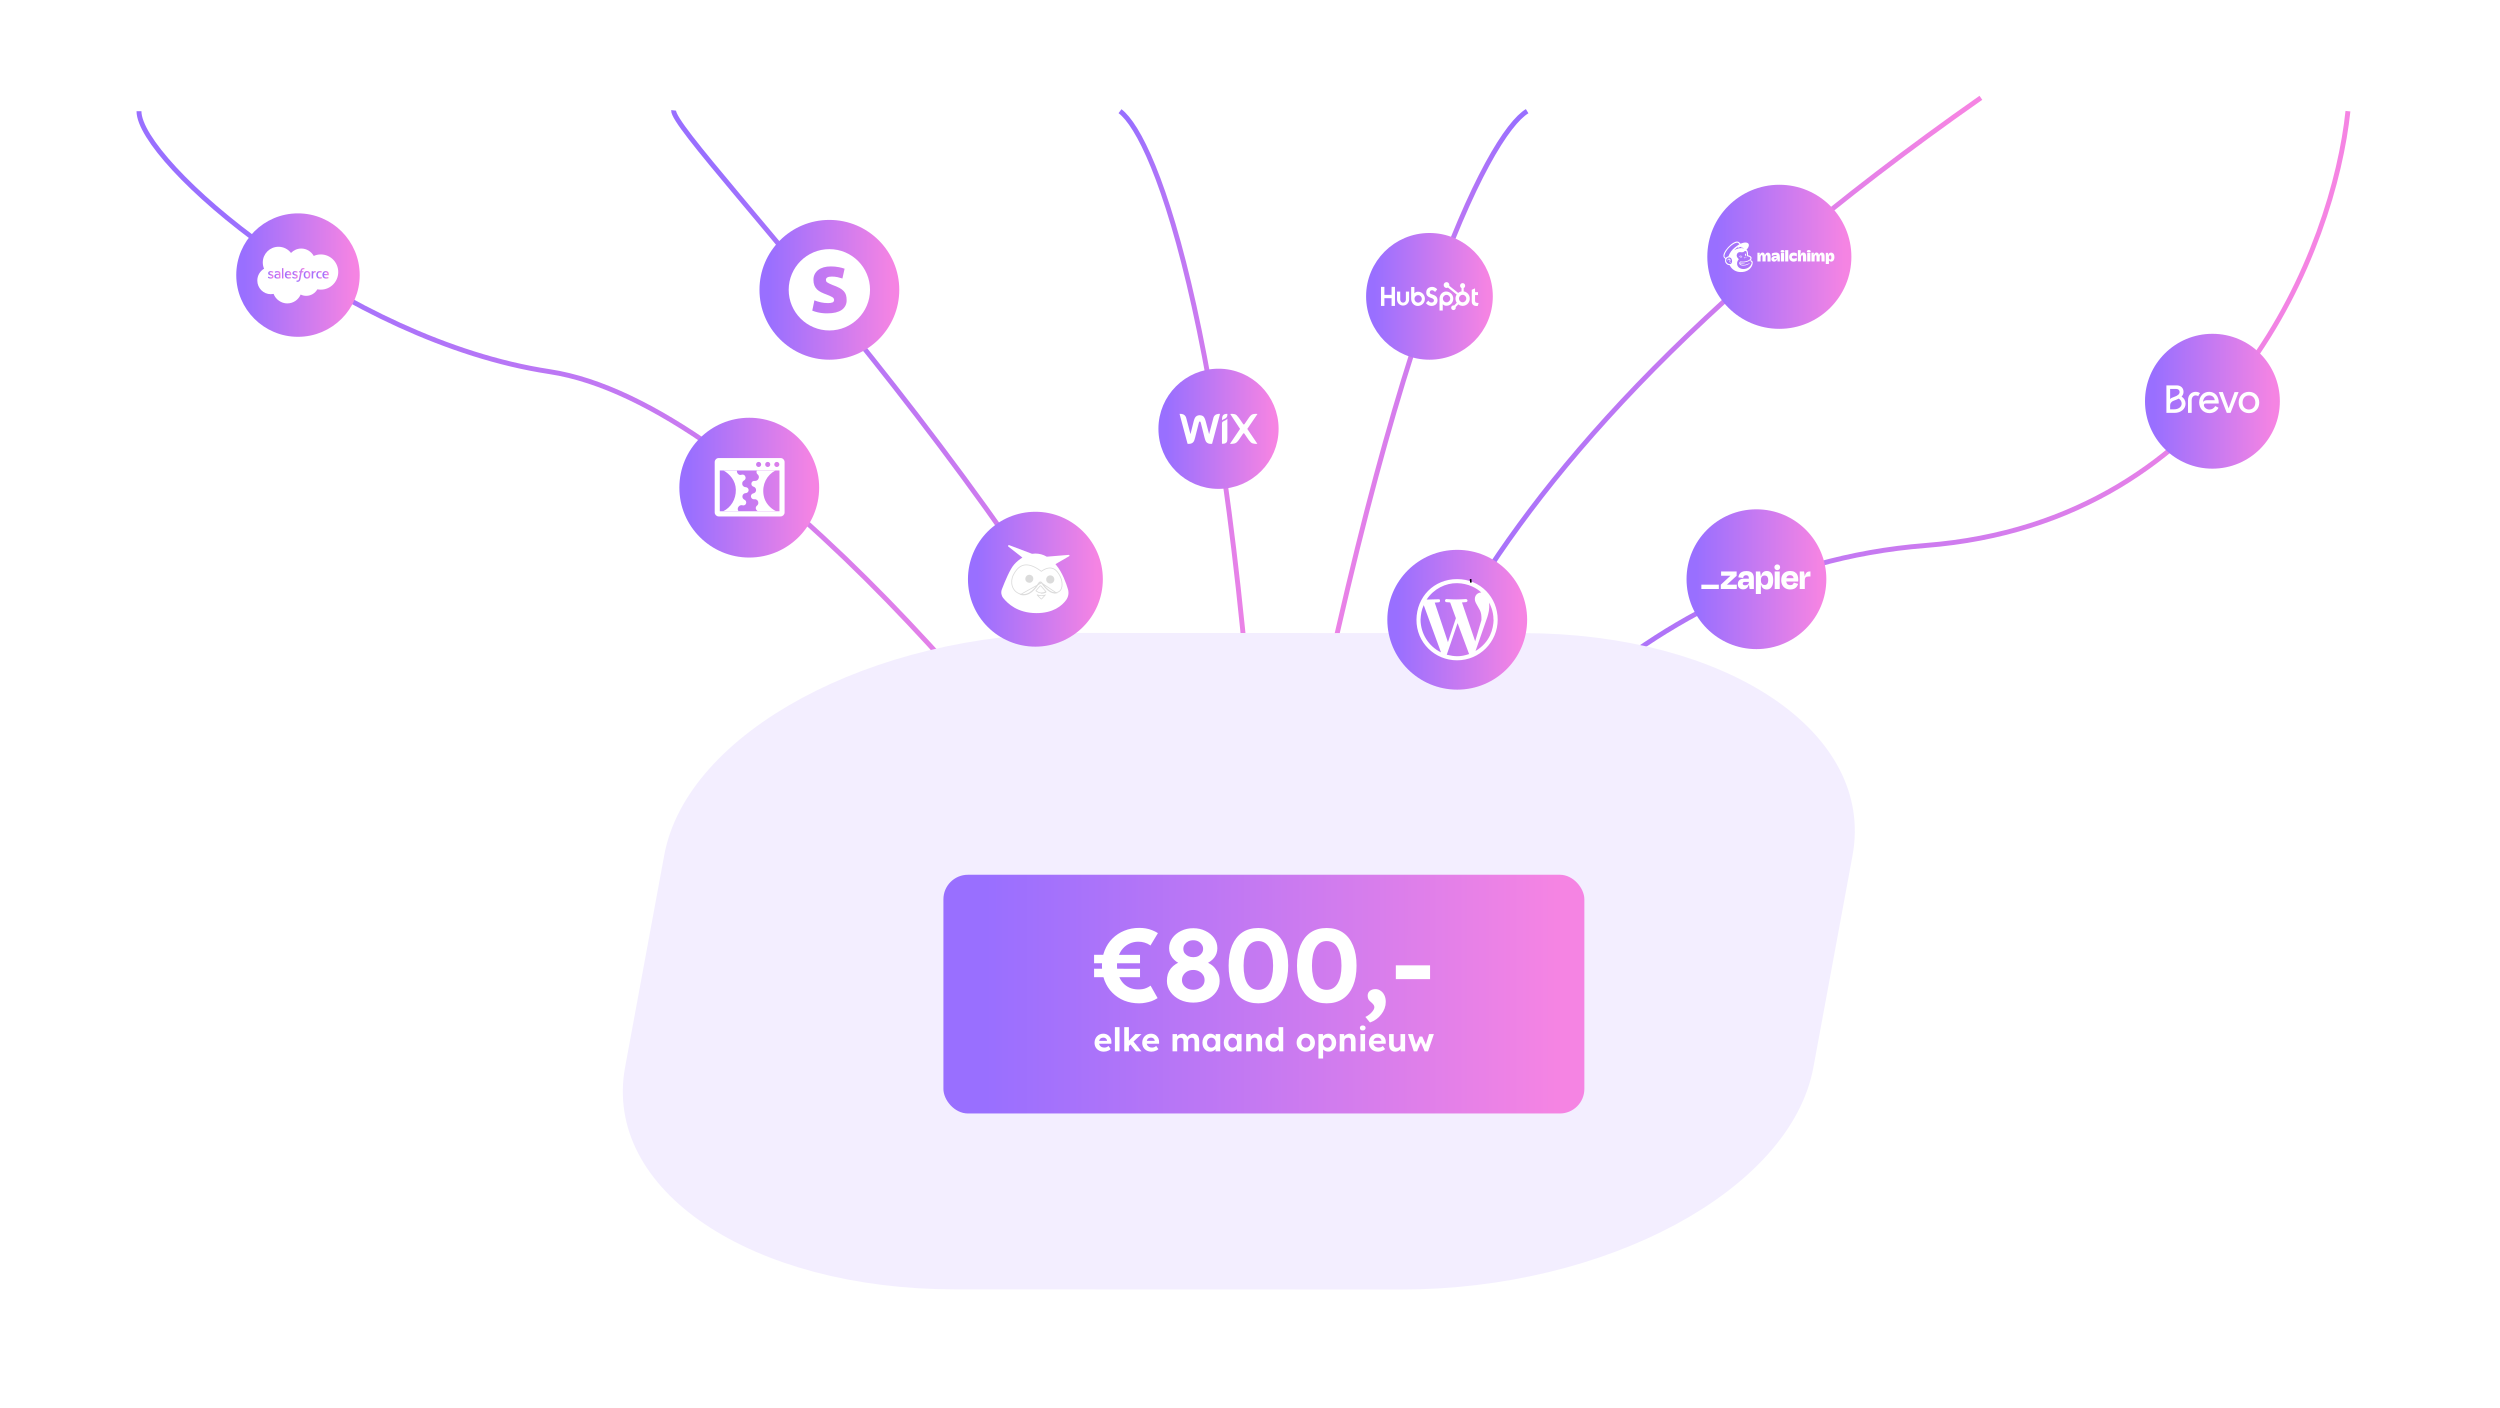 <svg width="1529" height="861" viewBox="0 0 1529 861" fill="none" xmlns="http://www.w3.org/2000/svg">
<g clip-path="url(#clip0_1768_668)">
<rect width="1529" height="861" fill="white"/>
<path d="M837 554.316C840.943 498.059 851.5 312 1211.5 59.816" stroke="url(#paint0_linear_1768_668)" stroke-width="3"/>
<path d="M849 581C881.061 504.618 991.683 348.207 1177.68 333.618C1363.67 319.029 1427.39 150.461 1436 68" stroke="url(#paint1_linear_1768_668)" stroke-width="3"/>
<path d="M85 68C85 99 211.383 208.385 336.064 227.289C460.745 246.194 637.305 465.64 710 573" stroke="url(#paint2_linear_1768_668)" stroke-width="3"/>
<path d="M411.996 67.5C409.996 84 663.975 337.111 742.996 561" stroke="url(#paint3_linear_1768_668)" stroke-width="3"/>
<path d="M685 68C706.707 84.284 754.696 205.481 773 560" stroke="url(#paint4_linear_1768_668)" stroke-width="3"/>
<path d="M934 68C910.681 82.04 847.633 200.989 781.997 564.461" stroke="url(#paint5_linear_1768_668)" stroke-width="3"/>
<circle cx="182.244" cy="168.248" r="37.752" fill="url(#paint6_linear_1768_668)"/>
<path d="M177.971 154.705C179.568 153.043 181.787 152.009 184.245 152.009C187.514 152.009 190.362 153.833 191.883 156.534C193.203 155.944 194.665 155.614 196.197 155.614C202.092 155.614 206.866 160.432 206.866 166.381C206.866 172.329 202.086 177.147 196.197 177.147C195.477 177.147 194.773 177.077 194.097 176.936C192.76 179.318 190.21 180.931 187.287 180.931C186.064 180.931 184.905 180.649 183.877 180.146C182.524 183.334 179.362 185.57 175.687 185.57C172.012 185.57 168.591 183.145 167.335 179.745C166.788 179.859 166.22 179.924 165.635 179.924C161.072 179.924 157.375 176.189 157.375 171.577C157.375 168.486 159.037 165.791 161.505 164.345C160.996 163.176 160.715 161.882 160.715 160.529C160.715 155.224 165.018 150.927 170.328 150.927C173.446 150.927 176.218 152.41 177.971 154.705Z" fill="white"/>
<path d="M163.879 169.786C163.847 169.867 163.89 169.883 163.901 169.899C163.993 169.964 164.09 170.013 164.182 170.072C164.686 170.338 165.162 170.419 165.66 170.419C166.678 170.419 167.305 169.878 167.305 169.012V168.995C167.305 168.194 166.591 167.902 165.925 167.691L165.839 167.664C165.335 167.501 164.902 167.361 164.902 167.025V167.009C164.902 166.727 165.157 166.516 165.552 166.516C165.99 166.516 166.51 166.662 166.84 166.846C166.84 166.846 166.937 166.911 166.975 166.814C166.997 166.76 167.165 166.305 167.181 166.256C167.203 166.202 167.165 166.164 167.132 166.143C166.748 165.91 166.223 165.753 165.676 165.753H165.573C164.642 165.753 163.993 166.316 163.993 167.117V167.133C163.993 167.983 164.707 168.254 165.378 168.449L165.487 168.481C165.974 168.633 166.396 168.763 166.396 169.104V169.12C166.396 169.434 166.12 169.667 165.682 169.667C165.508 169.667 164.962 169.667 164.372 169.288C164.301 169.244 164.258 169.217 164.204 169.185C164.177 169.169 164.101 169.136 164.069 169.228L163.868 169.786H163.879Z" fill="url(#paint7_linear_1768_668)"/>
<path d="M178.738 169.786C178.706 169.867 178.749 169.883 178.76 169.899C178.852 169.964 178.95 170.013 179.042 170.072C179.545 170.338 180.021 170.419 180.519 170.419C181.537 170.419 182.165 169.878 182.165 169.012V168.995C182.165 168.194 181.456 167.902 180.785 167.691L180.698 167.664C180.195 167.501 179.761 167.361 179.761 167.025V167.009C179.761 166.727 180.016 166.516 180.411 166.516C180.849 166.516 181.369 166.662 181.699 166.846C181.699 166.846 181.797 166.911 181.835 166.814C181.856 166.76 182.024 166.305 182.04 166.256C182.062 166.202 182.024 166.164 181.992 166.143C181.607 165.91 181.082 165.753 180.536 165.753H180.433C179.502 165.753 178.852 166.316 178.852 167.117V167.133C178.852 167.983 179.567 168.254 180.238 168.449L180.346 168.481C180.833 168.633 181.255 168.763 181.255 169.104V169.12C181.255 169.434 180.979 169.667 180.541 169.667C180.368 169.667 179.821 169.667 179.231 169.288C179.161 169.244 179.117 169.217 179.063 169.185C179.047 169.174 178.96 169.141 178.928 169.228L178.728 169.786H178.738Z" fill="url(#paint8_linear_1768_668)"/>
<path d="M189.73 167.171C189.649 166.889 189.519 166.64 189.345 166.435C189.172 166.229 188.956 166.061 188.696 165.942C188.436 165.823 188.133 165.758 187.787 165.758C187.44 165.758 187.137 165.818 186.877 165.942C186.617 166.061 186.401 166.229 186.228 166.435C186.054 166.64 185.924 166.889 185.843 167.171C185.762 167.452 185.719 167.755 185.719 168.08C185.719 168.405 185.762 168.714 185.843 168.99C185.924 169.271 186.054 169.52 186.228 169.726C186.401 169.931 186.623 170.099 186.877 170.218C187.137 170.337 187.44 170.397 187.787 170.397C188.133 170.397 188.436 170.337 188.696 170.218C188.956 170.099 189.172 169.937 189.345 169.726C189.519 169.52 189.649 169.271 189.73 168.99C189.811 168.708 189.854 168.405 189.854 168.08C189.854 167.755 189.811 167.447 189.73 167.171ZM188.88 168.08C188.88 168.573 188.788 168.957 188.609 169.233C188.431 169.504 188.16 169.634 187.787 169.634C187.413 169.634 187.142 169.504 186.964 169.233C186.785 168.957 186.693 168.573 186.693 168.08C186.693 167.588 186.785 167.203 186.958 166.933C187.137 166.662 187.402 166.532 187.781 166.532C188.16 166.532 188.425 166.662 188.604 166.933C188.782 167.203 188.875 167.588 188.875 168.08" fill="url(#paint9_linear_1768_668)"/>
<path fill-rule="evenodd" clip-rule="evenodd" d="M196.696 169.504C196.669 169.423 196.588 169.456 196.588 169.456C196.463 169.504 196.333 169.548 196.193 169.569C196.052 169.591 195.895 169.602 195.727 169.602C195.316 169.602 194.991 169.477 194.758 169.239C194.526 168.995 194.39 168.606 194.396 168.081C194.396 167.599 194.515 167.242 194.72 166.966C194.926 166.69 195.24 166.554 195.662 166.554C196.014 166.554 196.279 166.592 196.561 166.684C196.561 166.684 196.626 166.711 196.658 166.625C196.734 166.419 196.788 166.273 196.869 166.045C196.891 165.98 196.837 165.953 196.815 165.948C196.707 165.905 196.447 165.834 196.252 165.807C196.068 165.78 195.857 165.764 195.619 165.764C195.262 165.764 194.948 165.823 194.672 165.948C194.401 166.067 194.174 166.235 193.99 166.441C193.806 166.646 193.67 166.895 193.578 167.177C193.486 167.458 193.438 167.761 193.438 168.091C193.438 168.795 193.627 169.364 194 169.78C194.374 170.197 194.937 170.408 195.673 170.408C196.106 170.408 196.55 170.322 196.875 170.192C196.875 170.192 196.934 170.165 196.907 170.089L196.702 169.515L196.696 169.504Z" fill="url(#paint10_linear_1768_668)"/>
<path fill-rule="evenodd" clip-rule="evenodd" d="M201.031 167.014C200.961 166.743 200.782 166.467 200.663 166.343C200.479 166.142 200.301 166.007 200.117 165.926C199.884 165.823 199.602 165.758 199.294 165.758C198.937 165.758 198.612 165.818 198.346 165.942C198.081 166.067 197.859 166.234 197.686 166.446C197.513 166.657 197.383 166.906 197.296 167.192C197.215 167.474 197.172 167.783 197.172 168.107C197.172 168.432 197.215 168.746 197.302 169.022C197.388 169.304 197.529 169.547 197.719 169.753C197.908 169.959 198.152 170.121 198.439 170.229C198.725 170.343 199.077 170.397 199.478 170.397C200.306 170.397 200.744 170.208 200.923 170.11C200.956 170.094 200.983 170.061 200.95 169.975L200.761 169.45C200.734 169.374 200.652 169.401 200.652 169.401C200.447 169.477 200.154 169.612 199.472 169.612C199.029 169.612 198.698 169.482 198.493 169.276C198.282 169.065 198.179 168.757 198.157 168.324H201.026C201.026 168.324 201.102 168.324 201.107 168.253C201.107 168.221 201.205 167.663 201.02 167.019L201.031 167.014ZM198.179 167.615C198.217 167.344 198.292 167.117 198.411 166.938C198.585 166.667 198.855 166.521 199.234 166.521C199.613 166.521 199.857 166.667 200.035 166.938C200.154 167.117 200.203 167.349 200.225 167.615H198.179Z" fill="url(#paint11_linear_1768_668)"/>
<path fill-rule="evenodd" clip-rule="evenodd" d="M178.055 167.014C177.984 166.743 177.806 166.467 177.687 166.343C177.503 166.142 177.324 166.007 177.14 165.926C176.907 165.823 176.626 165.758 176.317 165.758C175.96 165.758 175.635 165.818 175.37 165.942C175.105 166.067 174.883 166.234 174.71 166.446C174.536 166.657 174.406 166.906 174.32 167.192C174.239 167.474 174.195 167.783 174.195 168.107C174.195 168.432 174.239 168.746 174.325 169.022C174.412 169.304 174.553 169.547 174.742 169.753C174.931 169.959 175.175 170.121 175.462 170.229C175.749 170.343 176.101 170.397 176.501 170.397C177.329 170.397 177.768 170.208 177.947 170.11C177.979 170.094 178.006 170.061 177.968 169.975L177.779 169.45C177.752 169.374 177.67 169.401 177.67 169.401C177.465 169.477 177.172 169.612 176.49 169.612C176.047 169.612 175.716 169.482 175.511 169.276C175.3 169.065 175.197 168.757 175.175 168.324H178.044C178.044 168.324 178.12 168.324 178.125 168.253C178.125 168.221 178.223 167.663 178.039 167.019L178.055 167.014ZM175.202 167.615C175.24 167.344 175.316 167.117 175.435 166.938C175.614 166.667 175.879 166.521 176.258 166.521C176.637 166.521 176.88 166.667 177.064 166.938C177.183 167.117 177.232 167.349 177.254 167.615H175.208H175.202Z" fill="url(#paint12_linear_1768_668)"/>
<path d="M170.14 167.474C170.021 167.463 169.875 167.463 169.691 167.463C169.447 167.463 169.209 167.496 168.982 167.555C168.76 167.615 168.554 167.707 168.381 167.831C168.208 167.956 168.067 168.113 167.964 168.302C167.861 168.492 167.812 168.714 167.812 168.963C167.812 169.212 167.856 169.439 167.942 169.618C168.029 169.796 168.154 169.948 168.316 170.067C168.473 170.18 168.673 170.267 168.901 170.321C169.128 170.37 169.382 170.397 169.658 170.397C169.951 170.397 170.248 170.37 170.53 170.327C170.811 170.278 171.158 170.208 171.25 170.186C171.347 170.164 171.45 170.137 171.45 170.137C171.52 170.121 171.515 170.045 171.515 170.045V167.42C171.515 166.846 171.358 166.418 171.055 166.153C170.752 165.888 170.313 165.758 169.74 165.758C169.523 165.758 169.177 165.785 168.971 165.828C168.971 165.828 168.343 165.948 168.089 166.153C168.089 166.153 168.034 166.186 168.061 166.267L168.267 166.814C168.294 166.884 168.359 166.862 168.359 166.862C168.359 166.862 168.381 166.851 168.408 166.841C168.96 166.543 169.658 166.548 169.658 166.548C169.967 166.548 170.205 166.613 170.367 166.732C170.524 166.851 170.606 167.036 170.606 167.414V167.534C170.362 167.496 170.135 167.479 170.135 167.479L170.14 167.474ZM168.998 169.488C168.884 169.396 168.868 169.374 168.83 169.32C168.776 169.233 168.744 169.109 168.744 168.946C168.744 168.692 168.825 168.513 168.998 168.389C168.998 168.389 169.247 168.172 169.832 168.183C170.243 168.183 170.611 168.248 170.611 168.248V169.553C170.611 169.553 170.248 169.628 169.837 169.655C169.252 169.688 168.993 169.488 168.998 169.488Z" fill="url(#paint13_linear_1768_668)"/>
<path fill-rule="evenodd" clip-rule="evenodd" d="M193.27 165.996C193.291 165.931 193.248 165.899 193.226 165.894C193.178 165.877 192.934 165.823 192.744 165.812C192.382 165.791 192.182 165.85 192.003 165.931C191.824 166.013 191.629 166.143 191.516 166.289V165.937C191.516 165.888 191.483 165.85 191.435 165.85H190.698C190.65 165.85 190.617 165.888 190.617 165.937V170.219C190.617 170.267 190.655 170.305 190.704 170.305H191.456C191.505 170.305 191.543 170.267 191.543 170.219V168.08C191.543 167.793 191.575 167.507 191.64 167.328C191.7 167.149 191.786 167.009 191.889 166.906C191.992 166.803 192.111 166.733 192.241 166.695C192.376 166.651 192.523 166.641 192.625 166.641C192.777 166.641 192.939 166.678 192.939 166.678C192.993 166.684 193.026 166.651 193.042 166.603C193.091 166.473 193.232 166.078 193.259 166.002L193.27 165.996Z" fill="url(#paint14_linear_1768_668)"/>
<path fill-rule="evenodd" clip-rule="evenodd" d="M186.209 164.015C186.117 163.988 186.036 163.966 185.928 163.95C185.82 163.929 185.684 163.918 185.538 163.918C185.018 163.918 184.612 164.064 184.326 164.356C184.039 164.643 183.844 165.082 183.752 165.655L183.719 165.85H183.07C183.07 165.85 182.989 165.85 182.972 165.931L182.864 166.527C182.859 166.586 182.88 166.619 182.956 166.619H183.589L182.945 170.208C182.897 170.494 182.837 170.733 182.772 170.917C182.707 171.095 182.648 171.225 182.572 171.323C182.496 171.415 182.431 171.485 182.312 171.523C182.214 171.555 182.101 171.572 181.976 171.572C181.906 171.572 181.814 171.561 181.744 171.545C181.673 171.534 181.641 171.518 181.587 171.496C181.587 171.496 181.511 171.469 181.484 171.545C181.462 171.604 181.289 172.07 181.273 172.129C181.251 172.183 181.283 172.232 181.316 172.243C181.403 172.275 181.462 172.292 181.576 172.319C181.733 172.357 181.868 172.357 181.998 172.357C182.263 172.357 182.501 172.319 182.702 172.248C182.902 172.178 183.075 172.048 183.232 171.88C183.4 171.696 183.503 171.501 183.606 171.236C183.703 170.976 183.79 170.651 183.86 170.273L184.504 166.613H185.451C185.451 166.613 185.533 166.613 185.549 166.532L185.657 165.937C185.663 165.877 185.641 165.845 185.565 165.845H184.65C184.65 165.845 184.699 165.504 184.802 165.195C184.845 165.065 184.932 164.962 185.002 164.887C185.073 164.816 185.154 164.768 185.24 164.735C185.332 164.708 185.435 164.692 185.549 164.692C185.635 164.692 185.722 164.703 185.787 164.713C185.874 164.73 185.912 164.74 185.933 164.751C186.025 164.778 186.041 164.751 186.058 164.708L186.28 164.107C186.301 164.042 186.247 164.015 186.226 164.01L186.209 164.015Z" fill="url(#paint15_linear_1768_668)"/>
<path fill-rule="evenodd" clip-rule="evenodd" d="M173.394 170.218C173.394 170.267 173.362 170.305 173.313 170.305H172.55C172.501 170.305 172.469 170.267 172.469 170.218V164.096C172.469 164.048 172.501 164.01 172.55 164.01H173.313C173.362 164.01 173.394 164.048 173.394 164.096V170.218Z" fill="url(#paint16_linear_1768_668)"/>
<g filter="url(#filter0_f_1768_668)">
<path d="M856.819 788.679C982.266 788.721 1095.2 727.902 1109.06 652.836L1133.01 523.201C1146.87 448.135 1056.42 387.248 930.969 387.206L658.511 387.116C533.064 387.074 420.13 447.893 406.266 522.959L382.323 652.594C368.459 727.66 458.914 788.547 584.361 788.589L856.819 788.679Z" fill="#F3EEFF"/>
</g>
<rect x="576.992" y="535.001" width="392" height="146" rx="15" fill="url(#paint17_linear_1768_668)"/>
<path d="M696.727 613.641C693.441 613.641 690.391 613.087 687.575 611.977C684.801 610.825 682.391 609.225 680.343 607.177C678.295 605.129 676.716 602.697 675.607 599.881C674.497 597.023 673.943 593.887 673.943 590.473C673.943 587.145 674.497 584.095 675.607 581.321C676.716 578.505 678.295 576.073 680.343 574.025C682.433 571.935 684.865 570.335 687.639 569.225C690.412 568.073 693.441 567.497 696.727 567.497C698.135 567.497 699.479 567.604 700.759 567.817C702.081 568.031 703.361 568.393 704.599 568.905C705.836 569.375 707.031 569.972 708.183 570.697L703.639 578.249C702.401 577.396 701.164 576.799 699.927 576.457C698.732 576.116 697.495 575.945 696.215 575.945C694.337 575.945 692.588 576.308 690.967 577.033C689.388 577.716 688.001 578.719 686.807 580.041C685.655 581.321 684.759 582.857 684.119 584.649C683.479 586.399 683.159 588.34 683.159 590.473C683.159 592.692 683.479 594.697 684.119 596.489C684.759 598.281 685.655 599.839 686.807 601.161C687.959 602.441 689.324 603.423 690.903 604.105C692.524 604.788 694.295 605.129 696.215 605.129C697.153 605.129 698.028 605.065 698.839 604.937C699.649 604.809 700.439 604.575 701.207 604.233C702.017 603.892 702.849 603.423 703.703 602.825L707.991 610.441C706.796 611.209 705.58 611.828 704.343 612.297C703.105 612.724 701.847 613.044 700.567 613.257C699.329 613.513 698.049 613.641 696.727 613.641ZM669.143 597.641V592.457L697.239 592.521V597.641H669.143ZM669.143 589.129V583.945L697.239 584.009V589.129H669.143ZM729.811 613.193C726.825 613.193 724.115 612.617 721.683 611.465C719.251 610.271 717.31 608.671 715.859 606.665C714.409 604.66 713.683 602.441 713.683 600.009C713.683 598.431 713.875 597.001 714.259 595.721C714.686 594.441 715.305 593.289 716.115 592.265C716.969 591.241 717.993 590.345 719.187 589.577C720.382 588.809 721.769 588.148 723.347 587.593L722.707 589.833C721.513 589.364 720.446 588.809 719.507 588.169C718.569 587.487 717.758 586.719 717.075 585.865C716.435 585.012 715.923 584.095 715.539 583.113C715.198 582.089 715.027 581.023 715.027 579.913C715.027 577.609 715.689 575.54 717.011 573.705C718.334 571.871 720.105 570.42 722.323 569.353C724.542 568.244 727.038 567.689 729.811 567.689C732.542 567.689 735.017 568.244 737.235 569.353C739.454 570.42 741.225 571.871 742.547 573.705C743.87 575.54 744.531 577.609 744.531 579.913C744.531 581.023 744.361 582.089 744.019 583.113C743.678 584.095 743.187 584.991 742.547 585.801C741.907 586.612 741.097 587.359 740.115 588.041C739.177 588.724 738.067 589.321 736.787 589.833L736.403 587.849C737.811 588.276 739.091 588.873 740.243 589.641C741.438 590.367 742.441 591.263 743.251 592.329C744.105 593.353 744.766 594.505 745.235 595.785C745.705 597.065 745.939 598.473 745.939 600.009C745.939 602.484 745.214 604.724 743.763 606.729C742.313 608.735 740.371 610.313 737.939 611.465C735.507 612.617 732.798 613.193 729.811 613.193ZM729.811 605.321C731.091 605.321 732.265 605.065 733.331 604.553C734.398 604.041 735.23 603.359 735.827 602.505C736.425 601.609 736.723 600.585 736.723 599.433C736.723 598.239 736.425 597.193 735.827 596.297C735.23 595.359 734.398 594.612 733.331 594.057C732.307 593.503 731.134 593.225 729.811 593.225C728.489 593.225 727.294 593.503 726.227 594.057C725.203 594.612 724.393 595.359 723.795 596.297C723.198 597.193 722.899 598.239 722.899 599.433C722.899 600.543 723.198 601.545 723.795 602.441C724.393 603.295 725.203 603.999 726.227 604.553C727.294 605.065 728.489 605.321 729.811 605.321ZM729.811 585.417C730.963 585.417 731.987 585.204 732.883 584.777C733.779 584.308 734.483 583.711 734.995 582.985C735.55 582.217 735.827 581.321 735.827 580.297C735.827 579.316 735.55 578.441 734.995 577.673C734.483 576.863 733.779 576.223 732.883 575.753C731.987 575.284 730.963 575.049 729.811 575.049C728.659 575.049 727.614 575.284 726.675 575.753C725.779 576.223 725.054 576.863 724.499 577.673C723.987 578.441 723.731 579.316 723.731 580.297C723.731 581.321 723.987 582.217 724.499 582.985C725.054 583.711 725.779 584.308 726.675 584.777C727.614 585.204 728.659 585.417 729.811 585.417ZM769.606 613.641C765.766 613.641 762.481 612.724 759.75 610.889C757.062 609.055 754.993 606.431 753.542 603.017C752.134 599.561 751.43 595.423 751.43 590.601C751.43 585.78 752.134 581.663 753.542 578.249C754.993 574.793 757.062 572.148 759.75 570.313C762.481 568.479 765.766 567.561 769.606 567.561C773.446 567.561 776.732 568.479 779.462 570.313C782.193 572.148 784.262 574.793 785.67 578.249C787.121 581.663 787.846 585.78 787.846 590.601C787.846 595.423 787.121 599.561 785.67 603.017C784.262 606.431 782.193 609.055 779.462 610.889C776.732 612.724 773.446 613.641 769.606 613.641ZM769.606 605.385C772.465 605.385 774.684 604.105 776.262 601.545C777.841 598.985 778.63 595.337 778.63 590.601C778.63 585.78 777.841 582.068 776.262 579.465C774.684 576.863 772.465 575.561 769.606 575.561C766.705 575.561 764.465 576.863 762.886 579.465C761.35 582.068 760.582 585.78 760.582 590.601C760.582 595.337 761.35 598.985 762.886 601.545C764.465 604.105 766.705 605.385 769.606 605.385ZM811.419 613.641C807.579 613.641 804.293 612.724 801.563 610.889C798.875 609.055 796.805 606.431 795.355 603.017C793.947 599.561 793.243 595.423 793.243 590.601C793.243 585.78 793.947 581.663 795.355 578.249C796.805 574.793 798.875 572.148 801.563 570.313C804.293 568.479 807.579 567.561 811.419 567.561C815.259 567.561 818.544 568.479 821.275 570.313C824.005 572.148 826.075 574.793 827.483 578.249C828.933 581.663 829.659 585.78 829.659 590.601C829.659 595.423 828.933 599.561 827.483 603.017C826.075 606.431 824.005 609.055 821.275 610.889C818.544 612.724 815.259 613.641 811.419 613.641ZM811.419 605.385C814.277 605.385 816.496 604.105 818.075 601.545C819.653 598.985 820.443 595.337 820.443 590.601C820.443 585.78 819.653 582.068 818.075 579.465C816.496 576.863 814.277 575.561 811.419 575.561C808.517 575.561 806.277 576.863 804.699 579.465C803.163 582.068 802.395 585.78 802.395 590.601C802.395 595.337 803.163 598.985 804.699 601.545C806.277 604.105 808.517 605.385 811.419 605.385ZM837.871 625.353L835.055 621.961C836.719 621.151 838.042 620.169 839.023 619.017C840.047 617.865 840.559 616.863 840.559 616.009C840.559 615.625 840.453 615.22 840.239 614.793C840.026 614.367 839.557 613.833 838.831 613.193C837.893 612.468 837.253 611.785 836.911 611.145C836.613 610.463 836.463 609.737 836.463 608.969C836.463 607.732 836.911 606.751 837.807 606.025C838.703 605.3 839.855 604.937 841.263 604.937C842.415 604.937 843.461 605.279 844.399 605.961C845.381 606.601 846.149 607.519 846.703 608.713C847.258 609.865 847.535 611.209 847.535 612.745C847.535 614.111 847.301 615.433 846.831 616.713C846.362 618.036 845.679 619.252 844.783 620.361C843.93 621.513 842.906 622.516 841.711 623.369C840.559 624.223 839.279 624.884 837.871 625.353ZM853.695 598.857V590.409H874.623V598.857H853.695ZM675.145 643.201C673.998 643.201 672.998 642.968 672.145 642.501C671.292 642.035 670.625 641.395 670.145 640.581C669.665 639.768 669.425 638.835 669.425 637.781C669.425 636.968 669.558 636.221 669.825 635.541C670.092 634.861 670.465 634.275 670.945 633.781C671.425 633.275 671.992 632.888 672.645 632.621C673.312 632.341 674.032 632.201 674.805 632.201C675.525 632.201 676.192 632.335 676.805 632.601C677.418 632.855 677.945 633.221 678.385 633.701C678.838 634.168 679.185 634.721 679.425 635.361C679.665 636.001 679.772 636.701 679.745 637.461L679.725 638.341H671.225L670.765 636.601H677.385L677.065 636.961V636.521C677.038 636.161 676.918 635.835 676.705 635.541C676.505 635.248 676.245 635.021 675.925 634.861C675.605 634.701 675.245 634.621 674.845 634.621C674.258 634.621 673.758 634.735 673.345 634.961C672.945 635.188 672.638 635.521 672.425 635.961C672.212 636.401 672.105 636.935 672.105 637.561C672.105 638.201 672.238 638.755 672.505 639.221C672.785 639.688 673.172 640.055 673.665 640.321C674.172 640.575 674.765 640.701 675.445 640.701C675.912 640.701 676.338 640.628 676.725 640.481C677.112 640.335 677.525 640.081 677.965 639.721L679.325 641.621C678.938 641.968 678.512 642.261 678.045 642.501C677.578 642.728 677.098 642.901 676.605 643.021C676.112 643.141 675.625 643.201 675.145 643.201ZM681.864 643.001V628.201H684.704V643.001H681.864ZM690.286 639.821L689.446 637.481L694.446 632.421H698.186L690.286 639.821ZM687.586 643.001V628.201H690.426V643.001H687.586ZM694.746 643.001L690.946 638.221L692.946 636.621L698.166 643.001H694.746ZM704.305 643.201C703.159 643.201 702.159 642.968 701.305 642.501C700.452 642.035 699.785 641.395 699.305 640.581C698.825 639.768 698.585 638.835 698.585 637.781C698.585 636.968 698.719 636.221 698.985 635.541C699.252 634.861 699.625 634.275 700.105 633.781C700.585 633.275 701.152 632.888 701.805 632.621C702.472 632.341 703.192 632.201 703.965 632.201C704.685 632.201 705.352 632.335 705.965 632.601C706.579 632.855 707.105 633.221 707.545 633.701C707.999 634.168 708.345 634.721 708.585 635.361C708.825 636.001 708.932 636.701 708.905 637.461L708.885 638.341H700.385L699.925 636.601H706.545L706.225 636.961V636.521C706.199 636.161 706.079 635.835 705.865 635.541C705.665 635.248 705.405 635.021 705.085 634.861C704.765 634.701 704.405 634.621 704.005 634.621C703.419 634.621 702.919 634.735 702.505 634.961C702.105 635.188 701.799 635.521 701.585 635.961C701.372 636.401 701.265 636.935 701.265 637.561C701.265 638.201 701.399 638.755 701.665 639.221C701.945 639.688 702.332 640.055 702.825 640.321C703.332 640.575 703.925 640.701 704.605 640.701C705.072 640.701 705.499 640.628 705.885 640.481C706.272 640.335 706.685 640.081 707.125 639.721L708.485 641.621C708.099 641.968 707.672 642.261 707.205 642.501C706.739 642.728 706.259 642.901 705.765 643.021C705.272 643.141 704.785 643.201 704.305 643.201ZM717.117 643.001V632.421H719.857L719.917 634.441L719.497 634.521C719.643 634.175 719.837 633.861 720.077 633.581C720.317 633.301 720.597 633.061 720.917 632.861C721.25 632.661 721.597 632.508 721.957 632.401C722.317 632.281 722.677 632.221 723.037 632.221C723.583 632.221 724.077 632.308 724.517 632.481C724.957 632.655 725.33 632.928 725.637 633.301C725.943 633.661 726.183 634.141 726.357 634.741L725.917 634.701L726.057 634.381C726.23 634.061 726.45 633.775 726.717 633.521C726.983 633.255 727.283 633.028 727.617 632.841C727.95 632.641 728.297 632.488 728.657 632.381C729.017 632.275 729.37 632.221 729.717 632.221C730.543 632.221 731.23 632.388 731.777 632.721C732.323 633.041 732.73 633.528 732.997 634.181C733.277 634.835 733.417 635.635 733.417 636.581V643.001H730.577V636.781C730.577 636.301 730.51 635.908 730.377 635.601C730.243 635.295 730.05 635.068 729.797 634.921C729.543 634.761 729.217 634.681 728.817 634.681C728.51 634.681 728.223 634.735 727.957 634.841C727.703 634.935 727.477 635.075 727.277 635.261C727.09 635.435 726.943 635.641 726.837 635.881C726.73 636.121 726.677 636.388 726.677 636.681V643.001H723.837V636.761C723.837 636.321 723.763 635.948 723.617 635.641C723.483 635.321 723.29 635.081 723.037 634.921C722.783 634.761 722.47 634.681 722.097 634.681C721.79 634.681 721.503 634.735 721.237 634.841C720.983 634.935 720.763 635.075 720.577 635.261C720.39 635.435 720.237 635.641 720.117 635.881C720.01 636.121 719.957 636.381 719.957 636.661V643.001H717.117ZM740.081 643.201C739.201 643.201 738.408 642.961 737.701 642.481C736.995 642.001 736.435 641.348 736.021 640.521C735.608 639.695 735.401 638.748 735.401 637.681C735.401 636.615 735.608 635.675 736.021 634.861C736.448 634.035 737.021 633.388 737.741 632.921C738.461 632.441 739.281 632.201 740.201 632.201C740.721 632.201 741.195 632.281 741.621 632.441C742.061 632.588 742.441 632.795 742.761 633.061C743.095 633.328 743.375 633.635 743.601 633.981C743.828 634.328 743.988 634.701 744.081 635.101L743.481 635.001V632.421H746.301V643.001H743.441V640.461L744.081 640.401C743.975 640.775 743.801 641.128 743.561 641.461C743.321 641.795 743.021 642.095 742.661 642.361C742.315 642.615 741.921 642.821 741.481 642.981C741.041 643.128 740.575 643.201 740.081 643.201ZM740.861 640.741C741.395 640.741 741.861 640.615 742.261 640.361C742.661 640.108 742.968 639.755 743.181 639.301C743.408 638.835 743.521 638.295 743.521 637.681C743.521 637.081 743.408 636.555 743.181 636.101C742.968 635.648 742.661 635.295 742.261 635.041C741.861 634.775 741.395 634.641 740.861 634.641C740.341 634.641 739.881 634.775 739.481 635.041C739.095 635.295 738.788 635.648 738.561 636.101C738.335 636.555 738.221 637.081 738.221 637.681C738.221 638.295 738.335 638.835 738.561 639.301C738.788 639.755 739.095 640.108 739.481 640.361C739.881 640.615 740.341 640.741 740.861 640.741ZM753.109 643.201C752.229 643.201 751.435 642.961 750.729 642.481C750.022 642.001 749.462 641.348 749.049 640.521C748.635 639.695 748.429 638.748 748.429 637.681C748.429 636.615 748.635 635.675 749.049 634.861C749.475 634.035 750.049 633.388 750.769 632.921C751.489 632.441 752.309 632.201 753.229 632.201C753.749 632.201 754.222 632.281 754.649 632.441C755.089 632.588 755.469 632.795 755.789 633.061C756.122 633.328 756.402 633.635 756.629 633.981C756.855 634.328 757.015 634.701 757.109 635.101L756.509 635.001V632.421H759.329V643.001H756.469V640.461L757.109 640.401C757.002 640.775 756.829 641.128 756.589 641.461C756.349 641.795 756.049 642.095 755.689 642.361C755.342 642.615 754.949 642.821 754.509 642.981C754.069 643.128 753.602 643.201 753.109 643.201ZM753.889 640.741C754.422 640.741 754.889 640.615 755.289 640.361C755.689 640.108 755.995 639.755 756.209 639.301C756.435 638.835 756.549 638.295 756.549 637.681C756.549 637.081 756.435 636.555 756.209 636.101C755.995 635.648 755.689 635.295 755.289 635.041C754.889 634.775 754.422 634.641 753.889 634.641C753.369 634.641 752.909 634.775 752.509 635.041C752.122 635.295 751.815 635.648 751.589 636.101C751.362 636.555 751.249 637.081 751.249 637.681C751.249 638.295 751.362 638.835 751.589 639.301C751.815 639.755 752.122 640.108 752.509 640.361C752.909 640.615 753.369 640.741 753.889 640.741ZM762.176 643.001V632.421H764.896L764.976 634.581L764.416 634.821C764.563 634.341 764.823 633.908 765.196 633.521C765.583 633.121 766.043 632.801 766.576 632.561C767.109 632.321 767.669 632.201 768.256 632.201C769.056 632.201 769.723 632.361 770.256 632.681C770.803 633.001 771.209 633.488 771.476 634.141C771.756 634.781 771.896 635.575 771.896 636.521V643.001H769.056V636.741C769.056 636.261 768.989 635.861 768.856 635.541C768.723 635.221 768.516 634.988 768.236 634.841C767.969 634.681 767.636 634.615 767.236 634.641C766.916 634.641 766.616 634.695 766.336 634.801C766.069 634.895 765.836 635.035 765.636 635.221C765.449 635.408 765.296 635.621 765.176 635.861C765.069 636.101 765.016 636.361 765.016 636.641V643.001H763.616C763.309 643.001 763.036 643.001 762.796 643.001C762.556 643.001 762.349 643.001 762.176 643.001ZM778.757 643.201C777.837 643.201 777.011 642.968 776.277 642.501C775.544 642.021 774.964 641.375 774.537 640.561C774.124 639.735 773.917 638.781 773.917 637.701C773.917 636.648 774.124 635.708 774.537 634.881C774.964 634.055 775.537 633.401 776.257 632.921C776.991 632.441 777.824 632.201 778.757 632.201C779.251 632.201 779.724 632.281 780.177 632.441C780.644 632.588 781.057 632.795 781.417 633.061C781.791 633.328 782.091 633.628 782.317 633.961C782.544 634.281 782.671 634.621 782.697 634.981L781.977 635.101V628.201H784.817V643.001H782.137L782.017 640.561L782.577 640.621C782.551 640.955 782.431 641.275 782.217 641.581C782.004 641.888 781.717 642.168 781.357 642.421C781.011 642.661 780.611 642.855 780.157 643.001C779.717 643.135 779.251 643.201 778.757 643.201ZM779.397 640.841C779.931 640.841 780.397 640.708 780.797 640.441C781.197 640.175 781.511 639.808 781.737 639.341C781.964 638.875 782.077 638.328 782.077 637.701C782.077 637.088 781.964 636.548 781.737 636.081C781.511 635.601 781.197 635.235 780.797 634.981C780.397 634.715 779.931 634.581 779.397 634.581C778.864 634.581 778.397 634.715 777.997 634.981C777.611 635.235 777.304 635.601 777.077 636.081C776.864 636.548 776.757 637.088 776.757 637.701C776.757 638.328 776.864 638.875 777.077 639.341C777.304 639.808 777.611 640.175 777.997 640.441C778.397 640.708 778.864 640.841 779.397 640.841ZM798.639 643.201C797.559 643.201 796.592 642.968 795.739 642.501C794.899 642.021 794.232 641.368 793.739 640.541C793.259 639.715 793.019 638.768 793.019 637.701C793.019 636.635 793.259 635.695 793.739 634.881C794.232 634.055 794.899 633.401 795.739 632.921C796.592 632.441 797.559 632.201 798.639 632.201C799.705 632.201 800.659 632.441 801.499 632.921C802.352 633.401 803.019 634.055 803.499 634.881C803.979 635.695 804.219 636.635 804.219 637.701C804.219 638.768 803.979 639.715 803.499 640.541C803.019 641.368 802.352 642.021 801.499 642.501C800.659 642.968 799.705 643.201 798.639 643.201ZM798.639 640.721C799.159 640.721 799.625 640.595 800.039 640.341C800.452 640.075 800.772 639.715 800.999 639.261C801.239 638.795 801.359 638.275 801.359 637.701C801.359 637.115 801.239 636.595 800.999 636.141C800.772 635.675 800.452 635.315 800.039 635.061C799.625 634.795 799.159 634.661 798.639 634.661C798.105 634.661 797.632 634.795 797.219 635.061C796.805 635.328 796.479 635.688 796.239 636.141C795.999 636.595 795.885 637.115 795.899 637.701C795.885 638.275 795.999 638.795 796.239 639.261C796.479 639.715 796.805 640.075 797.219 640.341C797.632 640.595 798.105 640.721 798.639 640.721ZM806.356 647.401V632.421H809.096L809.176 634.801L808.656 634.621C808.749 634.195 808.976 633.801 809.336 633.441C809.709 633.081 810.169 632.788 810.716 632.561C811.262 632.335 811.836 632.221 812.436 632.221C813.356 632.221 814.169 632.461 814.876 632.941C815.596 633.408 816.162 634.055 816.576 634.881C817.002 635.695 817.216 636.635 817.216 637.701C817.216 638.755 817.009 639.695 816.596 640.521C816.182 641.348 815.616 642.001 814.896 642.481C814.176 642.948 813.356 643.181 812.436 643.181C811.822 643.181 811.236 643.068 810.676 642.841C810.129 642.601 809.662 642.288 809.276 641.901C808.889 641.515 808.649 641.101 808.556 640.661L809.216 640.381V647.401H806.356ZM811.796 640.741C812.316 640.741 812.776 640.615 813.176 640.361C813.576 640.108 813.889 639.755 814.116 639.301C814.342 638.835 814.456 638.301 814.456 637.701C814.456 637.101 814.342 636.575 814.116 636.121C813.889 635.668 813.576 635.315 813.176 635.061C812.789 634.808 812.329 634.681 811.796 634.681C811.262 634.681 810.796 634.808 810.396 635.061C809.996 635.301 809.682 635.655 809.456 636.121C809.229 636.575 809.116 637.101 809.116 637.701C809.116 638.301 809.229 638.835 809.456 639.301C809.682 639.755 809.996 640.108 810.396 640.361C810.796 640.615 811.262 640.741 811.796 640.741ZM819.363 643.001V632.421H822.083L822.163 634.581L821.603 634.821C821.75 634.341 822.01 633.908 822.383 633.521C822.77 633.121 823.23 632.801 823.763 632.561C824.297 632.321 824.857 632.201 825.443 632.201C826.243 632.201 826.91 632.361 827.443 632.681C827.99 633.001 828.397 633.488 828.663 634.141C828.943 634.781 829.083 635.575 829.083 636.521V643.001H826.243V636.741C826.243 636.261 826.177 635.861 826.043 635.541C825.91 635.221 825.703 634.988 825.423 634.841C825.157 634.681 824.823 634.615 824.423 634.641C824.103 634.641 823.803 634.695 823.523 634.801C823.257 634.895 823.023 635.035 822.823 635.221C822.637 635.408 822.483 635.621 822.363 635.861C822.257 636.101 822.203 636.361 822.203 636.641V643.001H820.803C820.497 643.001 820.223 643.001 819.983 643.001C819.743 643.001 819.537 643.001 819.363 643.001ZM832.045 643.001V632.421H834.885V643.001H832.045ZM833.445 630.241C832.898 630.241 832.471 630.108 832.165 629.841C831.858 629.575 831.705 629.195 831.705 628.701C831.705 628.248 831.858 627.881 832.165 627.601C832.485 627.308 832.911 627.161 833.445 627.161C833.991 627.161 834.418 627.301 834.725 627.581C835.031 627.848 835.185 628.221 835.185 628.701C835.185 629.168 835.025 629.541 834.705 629.821C834.398 630.101 833.978 630.241 833.445 630.241ZM842.938 643.201C841.791 643.201 840.791 642.968 839.938 642.501C839.085 642.035 838.418 641.395 837.938 640.581C837.458 639.768 837.218 638.835 837.218 637.781C837.218 636.968 837.351 636.221 837.618 635.541C837.885 634.861 838.258 634.275 838.738 633.781C839.218 633.275 839.785 632.888 840.438 632.621C841.105 632.341 841.825 632.201 842.598 632.201C843.318 632.201 843.985 632.335 844.598 632.601C845.211 632.855 845.738 633.221 846.178 633.701C846.631 634.168 846.978 634.721 847.218 635.361C847.458 636.001 847.565 636.701 847.538 637.461L847.518 638.341H839.018L838.558 636.601H845.178L844.858 636.961V636.521C844.831 636.161 844.711 635.835 844.498 635.541C844.298 635.248 844.038 635.021 843.718 634.861C843.398 634.701 843.038 634.621 842.638 634.621C842.051 634.621 841.551 634.735 841.138 634.961C840.738 635.188 840.431 635.521 840.218 635.961C840.005 636.401 839.898 636.935 839.898 637.561C839.898 638.201 840.031 638.755 840.298 639.221C840.578 639.688 840.965 640.055 841.458 640.321C841.965 640.575 842.558 640.701 843.238 640.701C843.705 640.701 844.131 640.628 844.518 640.481C844.905 640.335 845.318 640.081 845.758 639.721L847.118 641.621C846.731 641.968 846.305 642.261 845.838 642.501C845.371 642.728 844.891 642.901 844.398 643.021C843.905 643.141 843.418 643.201 842.938 643.201ZM853.277 643.201C852.503 643.201 851.837 643.035 851.277 642.701C850.73 642.355 850.303 641.868 849.997 641.241C849.703 640.601 849.557 639.835 849.557 638.941V632.421H852.397V638.481C852.397 638.961 852.477 639.381 852.637 639.741C852.797 640.088 853.023 640.355 853.317 640.541C853.61 640.728 853.97 640.821 854.397 640.821C854.703 640.821 854.99 640.775 855.257 640.681C855.523 640.575 855.75 640.428 855.937 640.241C856.123 640.055 856.27 639.835 856.377 639.581C856.483 639.328 856.537 639.055 856.537 638.761V632.421H859.377V643.001H856.677L856.577 640.821L857.097 640.581C856.937 641.075 856.67 641.521 856.297 641.921C855.923 642.321 855.477 642.635 854.957 642.861C854.437 643.088 853.877 643.201 853.277 643.201ZM864.654 643.001L861.114 632.421H864.074L866.234 639.621L865.794 639.561L868.174 633.941H869.854L872.334 639.581L871.854 639.621L874.014 632.421H876.974L873.374 643.001H871.314L868.814 636.981L869.134 637.021L866.694 643.001H864.654Z" fill="white"/>
<g filter="url(#filter1_f_1768_668)">
<path d="M1016.37 -40.863C1296.18 -18.234 1552.39 -99.627 1588.61 -222.66L1651.18 -435.131C1687.41 -558.164 1489.94 -676.247 1210.13 -698.877L602.406 -748.026C322.593 -770.655 66.39 -689.262 30.161 -566.229L-32.404 -353.758C-68.633 -230.725 128.831 -112.642 408.644 -90.012L1016.37 -40.863Z" fill="#F3EEFF"/>
</g>
<circle cx="1353.12" cy="245.394" r="41.242" fill="url(#paint18_linear_1768_668)"/>
<path d="M1371.55 246.205C1371.55 243.634 1373.16 241.826 1375.45 241.826C1377.73 241.826 1379.37 243.633 1379.37 246.205C1379.37 248.777 1377.73 250.482 1375.45 250.482C1373.16 250.482 1371.55 248.699 1371.55 246.205ZM1369.16 246.205C1369.16 249.999 1371.78 252.672 1375.45 252.672C1379.11 252.672 1381.75 249.999 1381.75 246.205C1381.75 242.412 1379.14 239.637 1375.45 239.637C1371.75 239.637 1369.16 242.362 1369.16 246.205ZM1356.97 239.79L1361.9 252.519H1364.21L1369.14 239.79H1366.65L1363.08 249.617H1363.03L1359.46 239.79H1356.97ZM1347.4 245.746C1347.55 243.404 1349.08 241.826 1351.17 241.826C1352.98 241.826 1354.34 242.997 1354.54 244.754H1350.36C1348.88 244.754 1348.08 244.933 1347.48 245.748H1347.4V245.747V245.746ZM1345.01 246.128C1345.01 249.922 1347.65 252.671 1351.29 252.671C1353.76 252.671 1355.92 251.398 1356.85 249.386L1354.84 248.368C1354.13 249.692 1352.78 250.481 1351.29 250.481C1349.51 250.481 1347.9 249.106 1347.9 247.782C1347.9 247.095 1348.35 246.789 1349.01 246.789H1356.97V246.102C1356.97 242.283 1354.56 239.635 1351.09 239.635C1347.63 239.635 1345.01 242.359 1345.01 246.127M1338.18 252.517H1340.44V244.703C1340.44 243.023 1341.47 241.826 1342.9 241.826C1343.51 241.826 1344.13 242.029 1344.44 242.309C1344.66 241.698 1345.01 241.087 1345.54 240.476C1344.94 239.967 1343.91 239.636 1342.9 239.636C1340.14 239.636 1338.18 241.723 1338.18 244.702V252.518V252.517ZM1327.25 244.092V237.879H1330.97C1332.22 237.879 1333.05 238.617 1333.05 239.738C1333.05 241.01 1331.97 241.978 1329.76 242.716C1328.25 243.199 1327.57 243.607 1327.32 244.091L1327.25 244.092V244.092ZM1327.25 250.33V247.733C1327.25 246.588 1328.2 245.467 1329.53 245.034C1330.71 244.627 1331.69 244.219 1332.52 243.787C1333.63 244.45 1334.31 245.594 1334.31 246.791C1334.31 248.828 1332.4 250.33 1329.81 250.33H1327.25ZM1324.98 252.519H1330.01C1333.83 252.519 1336.69 250.1 1336.69 246.893C1336.69 245.136 1335.82 243.558 1334.26 242.539C1335.06 241.724 1335.44 240.782 1335.44 239.636C1335.44 237.269 1333.75 235.69 1331.22 235.69H1324.98V252.519Z" fill="white"/>
<circle cx="1074.24" cy="354.248" r="42.752" fill="url(#paint19_linear_1768_668)"/>
<g clip-path="url(#clip1_1768_668)">
<path d="M1056.21 357.602L1056.2 357.572L1062.13 352.133V349.513H1052.62V352.133H1058.3L1058.31 352.158L1052.44 357.602V360.222H1062.23V357.602L1056.21 357.602ZM1068.07 349.263C1066.98 349.263 1066.08 349.429 1065.39 349.761C1064.75 350.05 1064.2 350.526 1063.83 351.127C1063.48 351.733 1063.25 352.407 1063.18 353.104L1066.07 353.511C1066.17 352.895 1066.38 352.458 1066.69 352.201C1067.05 351.931 1067.49 351.795 1067.93 351.816C1068.52 351.816 1068.95 351.973 1069.21 352.287C1069.47 352.601 1069.6 353.035 1069.6 353.608V353.894H1066.83C1065.41 353.894 1064.4 354.208 1063.78 354.835C1063.16 355.463 1062.86 356.292 1062.86 357.321C1062.86 358.375 1063.17 359.16 1063.78 359.675C1064.4 360.19 1065.17 360.445 1066.11 360.442C1067.27 360.442 1068.16 360.043 1068.78 359.245C1069.15 358.754 1069.41 358.193 1069.55 357.596H1069.66L1070.06 360.216H1072.67V353.58C1072.67 352.208 1072.31 351.146 1071.59 350.393C1070.87 349.64 1069.7 349.263 1068.07 349.263V349.263ZM1068.99 357.443C1068.57 357.79 1068.03 357.963 1067.35 357.963C1066.79 357.963 1066.41 357.865 1066.19 357.669C1066.08 357.577 1066 357.462 1065.94 357.333C1065.89 357.204 1065.86 357.065 1065.86 356.924C1065.86 356.791 1065.88 356.659 1065.92 356.534C1065.97 356.41 1066.04 356.296 1066.13 356.201C1066.23 356.107 1066.35 356.035 1066.48 355.988C1066.61 355.942 1066.74 355.922 1066.88 355.929H1069.61V356.11C1069.61 356.365 1069.56 356.618 1069.45 356.849C1069.35 357.08 1069.19 357.283 1068.99 357.443ZM1088.49 349.513H1085.4V360.224H1088.49V349.513ZM1106.75 349.513C1105.87 349.513 1105.19 349.821 1104.68 350.439C1104.32 350.882 1104.05 351.537 1103.86 352.404H1103.77L1103.36 349.513H1100.72V360.222H1103.81V354.73C1103.81 354.038 1103.98 353.507 1104.3 353.137C1104.62 352.768 1105.22 352.583 1106.09 352.583H1107.27V349.513H1106.75ZM1097.65 349.862C1096.93 349.433 1096.02 349.218 1094.92 349.219C1093.19 349.219 1091.84 349.712 1090.86 350.699C1089.88 351.685 1089.4 353.045 1089.4 354.779C1089.37 355.827 1089.6 356.865 1090.06 357.806C1090.48 358.644 1091.14 359.34 1091.96 359.807C1092.78 360.281 1093.75 360.518 1094.88 360.519C1095.86 360.519 1096.67 360.369 1097.33 360.067C1097.94 359.797 1098.48 359.372 1098.88 358.835C1099.27 358.308 1099.56 357.714 1099.73 357.084L1097.07 356.337C1096.95 356.747 1096.74 357.121 1096.44 357.423C1096.14 357.724 1095.63 357.875 1094.93 357.875C1094.09 357.875 1093.46 357.634 1093.05 357.151C1092.75 356.803 1092.56 356.306 1092.48 355.661H1099.77C1099.8 355.359 1099.82 355.107 1099.82 354.903V354.236C1099.83 353.34 1099.65 352.452 1099.28 351.637C1098.93 350.895 1098.36 350.277 1097.65 349.862ZM1094.83 351.772C1096.09 351.772 1096.8 352.39 1096.97 353.626H1092.53C1092.6 353.213 1092.77 352.825 1093.03 352.494C1093.44 352.012 1094.04 351.771 1094.83 351.772ZM1086.98 345.196C1086.75 345.188 1086.52 345.227 1086.3 345.31C1086.08 345.394 1085.89 345.52 1085.72 345.682C1085.55 345.845 1085.42 346.041 1085.34 346.258C1085.25 346.474 1085.21 346.705 1085.22 346.937C1085.21 347.171 1085.25 347.404 1085.34 347.622C1085.42 347.84 1085.55 348.037 1085.72 348.203C1085.88 348.368 1086.08 348.498 1086.3 348.583C1086.52 348.669 1086.75 348.708 1086.98 348.7C1087.21 348.708 1087.45 348.669 1087.66 348.583C1087.88 348.497 1088.07 348.368 1088.24 348.202C1088.4 348.035 1088.52 347.837 1088.61 347.619C1088.69 347.402 1088.73 347.17 1088.72 346.937C1088.73 346.706 1088.69 346.475 1088.61 346.259C1088.53 346.043 1088.4 345.847 1088.24 345.684C1088.07 345.52 1087.88 345.392 1087.66 345.308C1087.45 345.224 1087.21 345.187 1086.98 345.197L1086.98 345.196ZM1080.6 349.219C1079.54 349.219 1078.7 349.55 1078.06 350.212C1077.58 350.703 1077.24 351.435 1077.02 352.409H1076.92L1076.51 349.517H1073.87V363.301H1076.96V357.624H1077.08C1077.17 358.002 1077.3 358.37 1077.47 358.722C1077.73 359.296 1078.16 359.776 1078.7 360.1C1079.26 360.406 1079.89 360.558 1080.53 360.541C1081.82 360.541 1082.81 360.036 1083.48 359.027C1084.16 358.017 1084.5 356.609 1084.5 354.801C1084.5 353.055 1084.17 351.688 1083.52 350.7C1082.86 349.713 1081.89 349.219 1080.6 349.219ZM1080.91 356.98C1080.55 357.504 1079.98 357.765 1079.22 357.765C1078.9 357.78 1078.58 357.719 1078.3 357.587C1078.01 357.455 1077.76 357.256 1077.56 357.007C1077.16 356.504 1076.96 355.815 1076.96 354.94V354.737C1076.96 353.848 1077.16 353.168 1077.56 352.696C1077.96 352.225 1078.51 351.991 1079.22 351.996C1080 351.996 1080.57 352.245 1080.92 352.742C1081.27 353.239 1081.45 353.932 1081.45 354.821C1081.45 355.741 1081.27 356.461 1080.91 356.98H1080.91Z" fill="white"/>
<path d="M1051.24 357.602H1040.55V360.226H1051.24V357.602Z" fill="white"/>
</g>
<circle cx="891.244" cy="379.039" r="42.752" fill="url(#paint20_linear_1768_668)"/>
<g clip-path="url(#clip2_1768_668)">
<path d="M891.149 403.847C877.386 403.847 866.209 392.878 866.313 379.011C866.417 365.145 876.869 354.175 891.149 354.175C905.431 354.175 915.985 365.351 915.985 379.011C915.985 392.671 904.913 403.847 891.149 403.847ZM898.496 400.018L891.46 381.081L884.836 400.432C889.701 401.571 893.012 401.881 898.496 400.018ZM881.319 398.984L870.763 370.112C869.314 373.217 869.004 375.804 868.797 379.011C868.901 387.496 873.66 395.258 881.319 398.984ZM913.399 379.011C913.502 373.527 911.019 369.181 910.811 368.56C911.019 372.803 910.397 374.975 909.673 377.356L902.429 398.156C911.536 392.671 913.294 384.496 913.502 379.011H913.399ZM890.425 378.08L886.907 368.456L884.319 368.249C883.285 367.525 883.905 366.387 884.63 366.387C889.287 366.697 891.873 366.697 896.531 366.387C897.67 366.387 897.979 368.043 896.634 368.249L894.15 368.456L902.221 392.257L906.049 379.218C906.257 373.527 904.703 372.906 902.634 368.766C900.978 365.558 902.738 362.454 905.946 362.351C903.358 359.867 898.081 356.763 891.147 356.659C884.214 356.555 876.867 360.074 872.52 366.697L880.179 366.49C881.11 366.905 880.696 368.249 880.179 368.353L877.488 368.56L885.56 392.775L890.425 378.08Z" fill="white"/>
<path d="M899.583 356.304C896.154 318.222 899.441 234.679 940.03 205.159" stroke="black"/>
</g>
<circle cx="1088.25" cy="157.059" r="44.059" fill="url(#paint21_linear_1768_668)"/>
<path fill-rule="evenodd" clip-rule="evenodd" d="M1067.49 156.54H1067.91C1067.98 156.401 1067.98 156.125 1067.91 155.814C1067.84 155.365 1067.7 155.123 1067.45 155.123C1067.17 155.192 1067.17 155.503 1067.27 155.952C1067.31 156.194 1067.41 156.401 1067.52 156.54H1067.49ZM1065.25 156.885C1065.43 156.989 1065.53 157.023 1065.6 156.989L1065.57 156.816C1065.46 156.678 1065.28 156.54 1065.07 156.47C1064.86 156.382 1064.63 156.348 1064.4 156.372C1064.17 156.397 1063.95 156.478 1063.76 156.609C1063.65 156.678 1063.51 156.816 1063.55 156.885L1063.62 156.92C1063.72 156.92 1064.08 156.781 1064.5 156.747C1064.79 156.747 1065.04 156.816 1065.21 156.885H1065.25ZM1064.86 157.127C1064.61 157.127 1064.5 157.23 1064.4 157.299L1064.26 157.472V157.541H1064.33L1064.5 157.507C1064.86 157.369 1065.07 157.403 1065.28 157.403H1065.5V157.334C1065.46 157.23 1065.18 157.058 1064.86 157.127ZM1066.74 157.887C1066.92 157.956 1067.1 157.956 1067.17 157.818C1067.2 157.714 1067.13 157.541 1066.95 157.472C1066.81 157.369 1066.6 157.403 1066.56 157.541C1066.49 157.645 1066.56 157.818 1066.74 157.887ZM1067.81 156.954C1067.7 156.954 1067.59 157.127 1067.56 157.299C1067.56 157.472 1067.66 157.645 1067.81 157.645C1067.95 157.645 1068.05 157.472 1068.05 157.299C1068.05 157.127 1067.95 156.954 1067.84 156.954H1067.81ZM1058.54 160.236C1058.47 160.236 1058.43 160.27 1058.4 160.236C1058.35 160.244 1058.31 160.242 1058.27 160.23C1058.22 160.218 1058.18 160.196 1058.15 160.166V159.752L1058.22 159.683C1058.33 159.441 1058.5 159.061 1058.29 158.647C1058.22 158.516 1058.12 158.403 1058 158.319C1057.87 158.234 1057.73 158.181 1057.58 158.163C1057.3 158.128 1056.98 158.232 1056.8 158.439C1056.48 158.785 1056.45 159.199 1056.52 159.372L1056.59 159.441C1056.62 159.441 1056.73 159.407 1056.77 159.268C1056.77 159.165 1056.84 159.061 1056.91 158.923C1056.98 158.819 1057.08 158.75 1057.26 158.716C1057.4 158.716 1057.55 158.716 1057.65 158.785C1057.87 158.923 1057.94 159.199 1057.87 159.441C1057.83 159.545 1057.72 159.786 1057.76 159.994C1057.76 160.374 1058.04 160.546 1058.26 160.546C1058.47 160.546 1058.61 160.443 1058.68 160.374V160.27C1058.65 160.236 1058.58 160.27 1058.54 160.27V160.236ZM1071.32 160.857C1071.14 161.652 1070.79 162.343 1070.18 162.93C1069.83 163.344 1069.37 163.69 1068.87 163.932L1068.02 164.277C1065.75 165.002 1063.4 164.208 1062.66 162.481C1062.4 161.868 1062.32 161.197 1062.44 160.544C1062.55 159.891 1062.85 159.282 1063.3 158.785L1063.4 158.578L1063.33 158.405C1063.01 157.956 1061.98 157.265 1062.2 155.849C1062.34 154.882 1063.26 154.156 1064.08 154.191H1064.29L1065.25 154.294C1065.75 154.294 1066.21 154.26 1066.74 153.811C1066.92 153.673 1067.06 153.534 1067.31 153.5H1067.52C1067.63 153.5 1067.77 153.5 1067.88 153.604C1068.3 153.88 1068.37 154.536 1068.37 155.02L1068.44 156.16C1068.44 156.609 1068.59 156.678 1068.8 156.747L1069.26 156.885C1069.68 156.96 1070.07 157.139 1070.4 157.403C1070.5 157.541 1070.57 157.645 1070.57 157.783C1070.65 158.267 1070.22 158.819 1069.05 159.372C1067.82 159.902 1066.48 160.116 1065.14 159.994L1064.79 159.925C1063.9 159.821 1063.44 160.926 1063.94 161.652C1064.29 162.135 1065.18 162.446 1066.07 162.446C1068.16 162.446 1069.72 161.583 1070.33 160.823L1070.36 160.754C1070.36 160.685 1070.4 160.719 1070.36 160.754C1069.86 161.03 1067.7 162.343 1065.39 161.928C1065.39 161.928 1065.14 161.928 1064.89 161.79C1064.68 161.721 1064.26 161.548 1064.18 161.099C1066.07 161.652 1067.24 161.134 1067.24 161.134V161.099L1067.2 161.03C1067.2 161.03 1065.68 161.272 1064.26 160.754C1064.4 160.236 1064.82 160.408 1065.43 160.477C1066.56 160.546 1067.59 160.374 1068.34 160.166C1068.98 159.994 1069.83 159.614 1070.5 159.13C1070.72 159.579 1070.82 160.132 1070.82 160.132C1070.82 160.132 1071 160.097 1071.14 160.166C1071.25 160.27 1071.36 160.443 1071.28 160.857H1071.32ZM1060.74 152.982C1061.45 152.153 1062.34 151.462 1063.12 151.082H1063.15L1062.94 151.635C1062.94 151.669 1062.94 151.704 1062.98 151.669C1063.47 151.324 1064.33 150.978 1065.07 150.978C1065.07 150.978 1065.11 150.978 1065.07 151.013C1064.95 151.113 1064.84 151.23 1064.75 151.358H1064.79C1065.32 151.358 1066.07 151.566 1066.56 151.842C1066.56 151.842 1066.56 151.911 1066.49 151.911C1065.52 151.694 1064.51 151.681 1063.53 151.871C1062.55 152.062 1061.62 152.452 1060.81 153.016C1060.74 153.016 1060.71 153.016 1060.74 152.982ZM1057.05 156.781C1056.41 156.905 1055.85 157.264 1055.49 157.783C1055.24 157.6 1055.01 157.392 1054.81 157.161C1054.28 156.125 1055.42 154.122 1056.23 152.982C1058.26 150.218 1061.38 148.077 1062.87 148.457C1063.08 148.526 1063.86 149.389 1063.86 149.389C1063.86 149.389 1062.44 150.184 1061.1 151.289C1059.26 152.735 1057.87 154.648 1057.08 156.816L1057.05 156.781ZM1058.11 161.514H1057.83C1056.87 161.514 1055.81 160.65 1055.7 159.648C1055.59 158.543 1056.16 157.679 1057.23 157.472C1057.37 157.444 1057.51 157.432 1057.65 157.438C1058.22 157.438 1059.07 157.887 1059.29 159.165C1059.46 160.201 1059.18 161.341 1058.11 161.514ZM1071.25 159.545L1071.14 159.096L1070.96 158.681C1071.18 158.421 1071.29 158.09 1071.26 157.756C1071.23 157.422 1071.08 157.11 1070.82 156.885C1070.43 156.547 1069.95 156.31 1069.44 156.194L1069.08 156.125V154.951C1069.08 154.709 1069.05 154.329 1068.91 153.914C1068.78 153.447 1068.54 153.018 1068.2 152.671C1069.08 151.773 1069.62 150.771 1069.62 149.908C1069.62 148.319 1067.56 147.835 1065.04 148.871L1064.5 149.044L1063.58 148.111C1060.71 145.693 1051.72 155.434 1054.6 157.783L1055.2 158.336C1055.05 158.779 1055 159.252 1055.06 159.717C1055.14 160.4 1055.49 161.028 1056.02 161.479C1056.53 161.942 1057.2 162.211 1057.9 162.239C1058.48 163.483 1059.42 164.536 1060.61 165.272C1061.79 166.007 1063.17 166.394 1064.57 166.384C1067.77 166.488 1070.5 165.002 1071.6 162.343C1071.67 162.17 1071.99 161.306 1071.99 160.615C1071.99 159.856 1071.57 159.545 1071.28 159.545H1071.25ZM1119.31 158.75C1118.89 158.75 1118.53 158.198 1118.53 157.438C1118.53 156.678 1118.89 156.091 1119.31 156.091C1119.85 156.091 1120.06 156.574 1120.06 157.438C1120.06 158.301 1119.85 158.75 1119.35 158.75H1119.31ZM1118.21 155.641C1118.07 155.918 1118.07 155.987 1118 155.987C1117.86 155.987 1117.97 155.78 1118 155.538C1118.14 155.02 1118.07 154.64 1118.07 154.64H1116.65V161.444H1118.57V159.199C1118.69 159.436 1118.88 159.635 1119.11 159.775C1119.34 159.915 1119.61 159.991 1119.88 159.994C1121.27 159.994 1121.94 158.819 1121.94 157.23C1121.94 155.469 1121.13 154.502 1119.85 154.502C1118.85 154.502 1118.43 155.227 1118.21 155.641ZM1112.68 155.572C1112.57 155.814 1112.57 155.987 1112.46 155.987C1112.36 155.987 1112.43 155.78 1112.32 155.469C1112.18 154.985 1111.82 154.433 1110.94 154.433C1110.05 154.433 1109.66 155.227 1109.48 155.641C1109.34 155.918 1109.34 155.987 1109.23 155.987C1109.13 155.987 1109.23 155.78 1109.3 155.503C1109.41 154.985 1109.3 154.571 1109.3 154.571H1107.88V159.925H1109.84V157.265C1109.84 156.747 1110.05 156.056 1110.44 156.056C1110.87 156.056 1110.97 156.401 1110.97 157.023V159.925H1112.92V157.265C1112.92 156.781 1113.1 156.056 1113.53 156.056C1113.95 156.056 1114.03 156.54 1114.03 157.023V159.925H1115.94V156.781C1115.94 155.4 1115.45 154.467 1114.17 154.467C1113.32 154.467 1112.89 155.158 1112.68 155.572ZM1105.29 159.925H1107.25V154.605C1107.25 154.605 1106.89 154.778 1106.25 154.778C1105.61 154.778 1105.29 154.605 1105.29 154.605V159.925ZM1106.25 152.913C1105.61 152.913 1105.04 153.258 1105.04 153.707C1105.04 154.122 1105.61 154.467 1106.25 154.467C1106.93 154.467 1107.46 154.122 1107.46 153.707C1107.46 153.258 1106.93 152.913 1106.25 152.913ZM1101.21 155.676C1101.14 155.883 1101.1 156.021 1101.03 156.021C1100.89 156.021 1101 155.78 1101.03 155.641C1101.14 155.365 1101.32 154.64 1101.32 153.776C1101.32 153.189 1101.25 152.982 1101.25 152.982H1099.58V159.89H1101.49V157.265C1101.49 156.816 1101.67 156.091 1102.2 156.091C1102.56 156.091 1102.7 156.367 1102.7 156.989V159.925H1104.65V157.058C1104.65 155.676 1104.44 154.433 1102.88 154.433C1101.74 154.433 1101.32 155.469 1101.25 155.676H1101.21ZM1095.89 157.23C1095.89 156.781 1096.31 156.332 1097.16 156.332C1097.79 156.349 1098.4 156.528 1098.94 156.85V155.02C1098.94 155.02 1098.37 154.467 1096.95 154.467C1095.49 154.467 1094.25 155.331 1094.25 157.161C1094.25 158.992 1095.35 160.028 1096.95 160.028C1098.19 160.028 1098.94 159.337 1098.94 159.337V157.61C1098.69 157.714 1098.05 158.163 1097.16 158.163C1096.2 158.163 1095.89 157.749 1095.89 157.23ZM1091.8 159.925H1093.72V152.982H1091.8V159.89V159.925ZM1089.21 159.925H1091.16V154.605C1091.16 154.605 1090.81 154.778 1090.17 154.778C1089.53 154.778 1089.21 154.605 1089.21 154.605V159.925ZM1090.21 152.913C1089.5 152.913 1089 153.258 1089 153.707C1089 154.122 1089.53 154.467 1090.17 154.467C1090.84 154.467 1091.38 154.122 1091.38 153.707C1091.38 153.258 1090.84 152.913 1090.17 152.913H1090.21ZM1085.77 158.647C1085.31 158.75 1085.06 158.647 1085.06 158.301C1085.06 157.887 1085.48 157.714 1086.12 157.714L1086.66 157.749C1086.66 157.921 1086.26 158.543 1085.77 158.647ZM1086.23 154.467C1084.74 154.467 1083.67 155.02 1083.67 155.02V156.609C1083.67 156.609 1084.84 155.918 1085.8 155.918C1086.58 155.918 1086.66 156.332 1086.62 156.678C1086.62 156.678 1086.41 156.609 1085.73 156.609C1084.17 156.609 1083.35 157.334 1083.35 158.474C1083.35 159.579 1084.24 160.028 1085.02 160.028C1086.09 160.028 1086.62 159.303 1086.76 158.923C1086.87 158.681 1086.87 158.543 1086.97 158.543C1087.08 158.543 1087.05 158.647 1087.05 158.888C1087.05 159.303 1087.05 159.648 1087.12 159.925H1088.57V157.299C1088.57 155.641 1088 154.467 1086.23 154.467ZM1079.66 155.572C1079.52 155.814 1079.52 155.987 1079.41 155.987C1079.31 155.987 1079.41 155.814 1079.27 155.469C1079.2 155.164 1079.03 154.893 1078.77 154.703C1078.52 154.513 1078.21 154.417 1077.89 154.433C1077 154.433 1076.61 155.227 1076.43 155.641C1076.29 155.918 1076.29 155.987 1076.22 155.987C1076.08 155.987 1076.18 155.78 1076.22 155.503C1076.36 154.985 1076.25 154.571 1076.25 154.571H1074.83V159.925H1076.79V157.265C1076.79 156.747 1077 156.056 1077.39 156.056C1077.82 156.056 1077.92 156.401 1077.92 157.023V159.925H1079.88V157.265C1079.88 156.781 1080.05 156.056 1080.48 156.056C1080.9 156.056 1080.98 156.54 1080.98 157.058V159.959H1082.89V156.816C1082.89 155.434 1082.4 154.502 1081.12 154.502C1080.27 154.502 1079.84 155.192 1079.66 155.607V155.572Z" fill="white"/>
<circle cx="745.244" cy="262.248" r="36.752" fill="url(#paint22_linear_1768_668)"/>
<g clip-path="url(#clip3_1768_668)">
<path d="M748.685 253.45C747.766 253.906 747.367 254.757 747.367 257.066C747.367 257.066 747.827 256.611 748.562 256.337C749.099 256.14 749.482 255.881 749.758 255.684C750.554 255.091 750.677 254.377 750.677 253.131C750.662 253.131 749.405 253.055 748.685 253.45Z" fill="white"/>
<path d="M743.065 253.982C742.268 254.635 742.069 255.76 742.069 255.76L739.495 265.545L737.38 257.538C737.181 256.687 736.783 255.638 736.185 254.909C735.45 253.982 733.917 253.921 733.734 253.921C733.596 253.921 732.079 253.982 731.282 254.909C730.684 255.638 730.286 256.687 730.087 257.538L728.095 265.545L725.521 255.76C725.521 255.76 725.321 254.711 724.525 253.982C723.268 252.857 721.414 253.131 721.414 253.131L726.317 271.441C726.317 271.441 727.911 271.578 728.708 271.183C729.765 270.651 730.301 270.271 730.899 267.764C731.496 265.53 733.09 259.027 733.213 258.571C733.274 258.373 733.412 257.781 733.81 257.781C734.209 257.781 734.346 258.312 734.408 258.571C734.546 259.027 736.124 265.53 736.721 267.764C737.38 270.256 737.84 270.651 738.913 271.183C739.709 271.578 741.303 271.441 741.303 271.441L746.176 253.131C746.176 253.131 744.322 252.873 743.065 253.982ZM750.665 256.079C750.665 256.079 750.328 256.535 749.669 256.93C749.209 257.188 748.811 257.325 748.351 257.583C747.555 257.978 747.355 258.373 747.355 258.966V271.38C747.355 271.38 748.612 271.517 749.409 271.122C750.466 270.59 750.665 270.074 750.665 267.84V256.808V256.079ZM762.847 262.324L769.068 253.192C769.068 253.192 766.493 252.736 765.16 253.921C764.302 254.65 763.444 256.018 763.444 256.018L761.192 259.3C761.054 259.498 760.931 259.634 760.732 259.634C760.533 259.634 760.334 259.437 760.272 259.3L758.02 256.018C758.02 256.018 757.101 254.711 756.304 253.921C754.986 252.736 752.397 253.192 752.397 253.192L758.418 262.309L752.259 271.426C752.259 271.426 754.971 271.76 756.304 270.575C757.162 269.846 757.959 268.6 757.959 268.6L760.211 265.318C760.349 265.12 760.472 264.983 760.671 264.983C760.87 264.983 761.069 265.181 761.131 265.318L763.383 268.6C763.383 268.6 764.241 269.846 765.038 270.575C766.356 271.76 769.006 271.426 769.006 271.426L762.847 262.324Z" fill="white"/>
</g>
<circle cx="507.244" cy="177.248" r="42.752" fill="url(#paint23_linear_1768_668)"/>
<path fill-rule="evenodd" clip-rule="evenodd" d="M507.236 152.371C493.502 152.371 482.367 163.505 482.367 177.24C482.367 190.975 493.502 202.11 507.236 202.11C520.971 202.11 532.106 190.975 532.106 177.24C532.106 163.505 520.971 152.371 507.236 152.371ZM509.223 184.951C508.259 185.288 507.237 185.429 506.217 185.364C504.84 185.362 503.468 185.214 502.122 184.924C500.744 184.629 499.392 184.221 498.081 183.702L496.785 189.99C497.873 190.41 498.989 190.755 500.124 191.023C502.107 191.476 504.138 191.684 506.172 191.642C509.868 191.642 512.727 190.951 514.749 189.568C515.745 188.897 516.549 187.979 517.083 186.903C517.616 185.828 517.86 184.632 517.791 183.433C517.804 182.42 517.674 181.41 517.404 180.433C517.136 179.557 516.675 178.753 516.054 178.08C515.298 177.281 514.412 176.616 513.435 176.113C512.079 175.413 510.675 174.813 509.232 174.317L509.108 174.264C508.336 173.937 507.693 173.666 507.189 173.418C506.748 173.213 506.323 172.973 505.92 172.7C505.651 172.529 505.436 172.286 505.299 171.999C505.188 171.738 505.132 171.457 505.137 171.173C505.137 169.826 506.337 169.152 508.737 169.152C509.929 169.139 511.118 169.259 512.283 169.511C513.274 169.738 514.253 170.013 515.217 170.338L516.558 164.338C515.387 163.92 514.182 163.601 512.958 163.386C511.386 163.086 509.788 162.939 508.188 162.946C504.876 162.94 502.266 163.679 500.358 165.164C499.435 165.873 498.695 166.792 498.2 167.845C497.705 168.898 497.47 170.055 497.514 171.218C497.486 172.367 497.678 173.51 498.081 174.586C498.447 175.489 498.992 176.308 499.683 176.993C500.43 177.709 501.287 178.3 502.221 178.745C503.202 179.239 504.3 179.688 505.515 180.137C506.717 180.561 507.879 181.09 508.989 181.718C509.305 181.863 509.577 182.091 509.777 182.376C509.976 182.662 510.096 182.996 510.123 183.343C510.159 183.672 510.091 184.003 509.93 184.291C509.768 184.579 509.521 184.81 509.223 184.951Z" fill="white"/>
<circle cx="874.252" cy="181.248" r="38.752" fill="url(#paint24_linear_1768_668)"/>
<g clip-path="url(#clip4_1768_668)">
<path d="M851.089 182.385H846.698V187.113H844.617V175.455H846.698V180.346H851.089V175.455H853.169V187.113H851.089V182.385Z" fill="white"/>
<path d="M859.835 183.341C859.835 184.316 859.059 185.11 858.107 185.11C857.155 185.11 856.379 184.316 856.379 183.341V178.36H854.422V183.359C854.563 185.453 856.326 187.023 858.372 186.878C860.223 186.752 861.687 185.254 861.81 183.359V178.36H859.835V183.341Z" fill="white"/>
<path d="M874.455 178.866C874.455 177.837 875.125 177.512 875.848 177.512C876.43 177.512 877.205 177.964 877.717 178.523L879.004 176.971C878.352 176.069 877.047 175.455 875.971 175.455C873.82 175.455 872.286 176.736 872.286 178.866C872.286 182.818 877.011 181.573 877.011 183.774C877.011 184.46 876.359 185.056 875.618 185.056C874.455 185.056 874.067 184.478 873.538 183.847L872.109 185.381C873.026 186.535 874.155 187.113 875.513 187.113C877.54 187.113 879.18 185.814 879.18 183.774C879.18 179.407 874.455 180.761 874.455 178.866Z" fill="white"/>
<path d="M903.634 185.254C902.47 185.254 902.135 184.731 902.135 183.955V180.454H903.951V178.685H902.135V176.339L900.125 177.26V184.406C900.125 186.229 901.359 187.149 903.034 187.149C903.299 187.149 903.563 187.131 903.828 187.095L904.322 185.254C904.11 185.236 903.863 185.254 903.634 185.254Z" fill="white"/>
<path d="M867.347 178.415C866.483 178.379 865.637 178.722 865.037 179.371V175.527H863.062V182.638C863.062 185.308 864.949 187.131 867.065 187.131C869.41 187.131 871.474 185.272 871.474 182.764C871.456 180.292 869.552 178.415 867.347 178.415ZM867.33 185.092C866.095 185.092 865.09 184.063 865.09 182.8C865.09 181.537 866.095 180.508 867.33 180.508C868.564 180.508 869.569 181.537 869.569 182.8C869.587 184.063 868.582 185.092 867.33 185.092Z" fill="white"/>
<path d="M888.825 182.656C888.825 180.147 886.762 178.288 884.417 178.288C882.301 178.288 880.414 180.111 880.414 182.782V189.91H882.389V186.066C882.989 186.716 883.835 187.059 884.717 187.005C886.921 187.023 888.825 185.128 888.825 182.656ZM886.938 182.637C886.938 183.901 885.933 184.929 884.699 184.929C883.465 184.929 882.46 183.901 882.46 182.637C882.46 181.374 883.465 180.346 884.699 180.346C885.933 180.346 886.938 181.374 886.938 182.637Z" fill="white"/>
<path d="M895.208 178.198V176.177C895.737 175.924 896.09 175.365 896.09 174.769V174.715C896.09 173.849 895.402 173.145 894.556 173.145H894.521C893.674 173.145 892.987 173.849 892.987 174.715V174.769C892.987 175.383 893.339 175.924 893.868 176.177V178.216C893.11 178.342 892.405 178.649 891.805 179.137L886.357 174.787C886.392 174.643 886.41 174.499 886.427 174.354C886.445 173.362 885.669 172.55 884.717 172.55C883.747 172.532 882.953 173.326 882.953 174.3C882.936 175.293 883.712 176.105 884.664 176.105C884.981 176.105 885.281 176.033 885.546 175.87L890.906 180.165C889.919 181.699 889.936 183.684 890.977 185.182L889.354 186.842C889.231 186.806 889.09 186.77 888.949 186.77C888.173 186.77 887.538 187.42 887.538 188.214C887.538 189.008 888.173 189.657 888.949 189.657C889.725 189.657 890.359 189.008 890.359 188.214C890.359 188.069 890.342 187.943 890.289 187.799L891.911 186.157C893.815 187.654 896.549 187.293 898.012 185.326C899.476 183.359 899.123 180.58 897.201 179.082C896.637 178.631 895.949 178.324 895.208 178.198ZM894.538 184.893C893.304 184.893 892.299 183.865 892.299 182.601C892.299 181.338 893.304 180.31 894.538 180.31C895.773 180.31 896.778 181.338 896.778 182.601C896.778 183.865 895.773 184.893 894.538 184.893Z" fill="white"/>
</g>
<circle cx="458.244" cy="298.248" r="42.752" fill="url(#paint25_linear_1768_668)"/>
<path d="M477.413 280.142H439.554C438.213 280.142 437.109 281.247 437.109 282.59V313.404C437.109 314.747 438.213 315.852 439.554 315.852H477.413C478.754 315.852 479.858 314.747 479.858 313.404V282.59C479.858 281.247 478.754 280.142 477.413 280.142ZM475.099 282.495C475.955 282.495 476.658 283.199 476.658 284.057C476.658 284.914 475.955 285.619 475.099 285.619C474.243 285.619 473.539 284.914 473.539 284.057C473.539 283.199 474.243 282.495 475.099 282.495ZM469.535 282.495C470.391 282.495 471.095 283.199 471.095 284.057C471.095 284.914 470.391 285.619 469.535 285.619C468.68 285.619 467.976 284.914 467.976 284.057C467.976 283.199 468.68 282.495 469.535 282.495ZM463.972 282.495C464.828 282.495 465.532 283.199 465.532 284.057C465.532 284.914 464.828 285.619 463.972 285.619C463.116 285.619 462.412 284.914 462.412 284.057C462.412 283.199 463.116 282.495 463.972 282.495ZM476.718 312.683H440.229V287.726H476.718V312.683Z" fill="white"/>
<path d="M451.607 310.03C451.858 309.613 452.238 309.289 452.689 309.109C453.14 308.928 453.638 308.9 454.106 309.028C454.321 309.103 454.549 309.134 454.776 309.118C455.003 309.103 455.224 309.042 455.427 308.94C455.63 308.837 455.81 308.694 455.957 308.52C456.103 308.346 456.214 308.144 456.281 307.927C456.444 307.488 456.431 307.003 456.244 306.574C456.058 306.144 455.713 305.804 455.281 305.624C454.857 305.43 454.509 305.101 454.292 304.688C454.075 304.275 454.001 303.801 454.081 303.341C454.156 302.861 454.397 302.423 454.762 302.103C455.126 301.783 455.591 301.601 456.076 301.589C456.551 301.579 457.004 301.383 457.337 301.044C457.671 300.704 457.858 300.248 457.86 299.772C457.858 299.29 457.666 298.829 457.326 298.489C456.987 298.149 456.526 297.956 456.046 297.954H456.016C455.529 297.94 455.062 297.761 454.689 297.446C454.317 297.132 454.062 296.7 453.966 296.222C453.912 295.933 453.912 295.635 453.966 295.346C454.017 295.026 454.144 294.723 454.335 294.462C454.526 294.201 454.777 293.989 455.066 293.844C455.478 293.621 455.789 293.247 455.933 292.8C456.077 292.354 456.044 291.869 455.841 291.446C455.687 290.999 455.362 290.631 454.937 290.424C454.513 290.216 454.023 290.186 453.577 290.34C453.125 290.521 452.623 290.535 452.162 290.38C451.765 290.201 451.421 289.923 451.162 289.574C450.966 289.312 450.827 289.011 450.755 288.692C450.683 288.373 450.678 288.042 450.742 287.721H442.415C446.279 289.799 449.958 293.974 450.048 299.516C450.148 305.524 446.973 310.375 442.305 312.678H451.712C451.399 312.313 451.218 311.853 451.199 311.372C451.18 310.891 451.324 310.418 451.607 310.03Z" fill="white"/>
<path d="M463.37 290.129C463.746 290.44 464.004 290.871 464.1 291.349C464.197 291.828 464.126 292.325 463.9 292.758C463.715 293.208 463.387 293.586 462.967 293.833C462.548 294.079 462.059 294.182 461.576 294.124C461.351 294.081 461.119 294.084 460.896 294.133C460.672 294.182 460.46 294.276 460.273 294.408C460.087 294.541 459.929 294.711 459.809 294.906C459.689 295.102 459.61 295.319 459.576 295.546C459.48 296.002 459.563 296.478 459.807 296.874C460.052 297.27 460.44 297.557 460.891 297.674C461.34 297.8 461.735 298.071 462.013 298.447C462.291 298.822 462.436 299.279 462.425 299.747C462.419 300.22 462.25 300.677 461.948 301.041C461.647 301.405 461.229 301.655 460.766 301.749C460.344 301.823 459.962 302.043 459.686 302.37C459.411 302.698 459.259 303.113 459.258 303.541C459.26 304.023 459.452 304.484 459.792 304.825C460.132 305.165 460.593 305.357 461.073 305.36C461.176 305.36 461.279 305.351 461.381 305.334C461.864 305.273 462.353 305.378 462.769 305.632C463.184 305.886 463.502 306.273 463.67 306.73C463.767 307.009 463.811 307.302 463.8 307.597C463.801 307.923 463.723 308.244 463.575 308.534C463.426 308.824 463.21 309.074 462.945 309.264C462.568 309.548 462.315 309.967 462.241 310.434C462.166 310.901 462.275 311.379 462.545 311.767C462.792 312.151 463.137 312.463 463.545 312.668H474.672C471.133 310.911 467.844 307.607 467.039 302.906C465.899 296.242 469.039 290.435 474.312 287.721H462.97C462.718 288.098 462.619 288.557 462.693 289.005C462.767 289.452 463.01 289.855 463.37 290.129Z" fill="white"/>
<path d="M466.575 313.033H466.25C466.356 313.063 466.469 313.063 466.575 313.033Z" fill="white"/>
<circle cx="633.248" cy="354.248" r="41.248" fill="url(#paint26_linear_1768_668)"/>
<g clip-path="url(#clip5_1768_668)">
<path d="M616.548 333.725C616.639 333.469 616.913 333.329 617.172 333.4L617.209 333.411C617.209 333.411 625.446 336.53 631.192 338.706C631.853 338.598 632.51 338.544 633.156 338.548C635.596 338.565 637.901 339.111 640.212 340.471L653.661 339.362C653.82 339.355 653.971 339.435 654.053 339.57C654.171 339.764 654.119 340.012 653.939 340.144L653.901 340.169C653.734 340.265 649.522 342.709 645.499 345.043C645.635 345.198 645.771 345.357 645.907 345.518C649.735 350.065 652.064 356.644 653.176 360.448C653.832 362.694 653.406 365.117 652.021 367.007C649.521 370.415 644.191 375.054 633.732 374.98C622.314 374.902 616.416 369.243 613.583 365.765C612.375 364.272 612.053 362.252 612.735 360.459L612.947 359.907C614.62 355.575 617.735 348.051 620.23 345.253C621.732 343.571 623.464 342.118 625.294 340.999L616.706 334.295C616.539 334.157 616.476 333.929 616.548 333.725Z" fill="white"/>
<path d="M635.703 356.089C635.617 356.151 635.542 356.225 635.479 356.31L635.478 356.312L635.38 356.449L635.379 356.449C635.274 356.597 635.159 356.759 635.036 356.934C634.187 358.144 632.924 359.941 631.269 361.37C629.379 363.002 627.017 364.122 624.21 363.357C621.482 362.613 619.824 360.719 619.127 358.478C618.426 356.228 618.694 353.628 619.835 351.503L619.835 351.503L619.836 351.502C621.556 348.238 623.639 346.138 626.322 345.607C629.01 345.076 632.386 346.104 636.733 349.316L636.877 349.422L637.024 349.32C640.213 347.11 642.611 347.001 644.435 347.901C646.287 348.814 647.626 350.8 648.605 352.946L648.605 352.946C649.3 354.469 649.769 356.656 649.504 358.557C649.371 359.505 649.058 360.368 648.514 361.044C647.974 361.716 647.193 362.219 646.093 362.431L646.093 362.431C644.427 362.755 642.799 362.082 641.264 360.88C639.731 359.679 638.326 357.976 637.121 356.315L637.121 356.315C636.792 355.862 636.157 355.761 635.703 356.089ZM635.703 356.089L635.849 356.292M635.703 356.089C635.703 356.089 635.703 356.089 635.703 356.089L635.849 356.292M635.849 356.292C636.192 356.044 636.671 356.121 636.919 356.462M635.849 356.292C635.785 356.338 635.728 356.395 635.681 356.459L635.582 356.595C635.478 356.74 635.365 356.902 635.243 357.076C633.424 359.665 629.615 365.088 624.144 363.598L636.919 356.462M636.919 356.462C639.336 359.794 642.604 363.364 646.141 362.677L636.919 356.462ZM639.707 361.85L639.707 361.85C639.705 361.846 639.702 361.842 639.699 361.838L639.707 361.85ZM639.707 361.85C639.723 361.88 639.712 361.917 639.681 361.933L639.796 362.155M639.707 361.85L639.699 361.838L636.613 358.335L636.591 358.314C636.461 358.2 636.262 358.203 636.135 358.325C636.129 358.331 636.123 358.337 636.117 358.343L636.016 358.455L636.015 358.455L633.578 361.272L633.565 361.287C633.551 361.311 633.554 361.342 633.574 361.363L633.587 361.373C633.868 361.576 634.348 361.896 634.921 362.167C635.5 362.44 636.156 362.654 636.792 362.66C637.798 362.636 638.786 362.387 639.682 361.932L639.796 362.155M639.796 362.155C638.865 362.628 637.839 362.886 636.794 362.91L639.796 362.155ZM636.793 366.332C636.081 365.723 634.99 364.589 634.192 363.732C635.751 364.393 637.494 364.503 639.128 364.04L637.052 366.318C637.052 366.318 637.052 366.318 637.052 366.318C636.984 366.391 636.87 366.398 636.794 366.333L636.793 366.332Z" fill="white" stroke="#DBDBDB" stroke-width="0.5"/>
<path d="M644.398 352.994L644.434 353.052C645.182 354.209 644.847 355.751 643.685 356.497C642.523 357.242 640.975 356.909 640.226 355.751C639.498 354.626 639.795 353.133 640.886 352.366L640.946 352.325C642.033 351.55 643.544 351.799 644.322 352.882C644.348 352.919 644.374 352.956 644.398 352.994ZM628.752 351.666C627.449 352.108 626.802 353.486 627.19 354.77C627.634 356.067 629.017 356.712 630.305 356.326C631.608 355.883 632.245 354.488 631.867 353.222C631.871 353.214 631.862 353.19 631.846 353.161C631.446 351.912 630.166 351.252 628.948 351.597C628.892 351.583 628.822 351.625 628.752 351.666Z" fill="#DBDBDB"/>
</g>
</g>
<defs>
<filter id="filter0_f_1768_668" x="280.922" y="287.116" width="953.492" height="601.564" filterUnits="userSpaceOnUse" color-interpolation-filters="sRGB">
<feFlood flood-opacity="0" result="BackgroundImageFix"/>
<feBlend mode="normal" in="SourceGraphic" in2="BackgroundImageFix" result="shape"/>
<feGaussianBlur stdDeviation="50" result="effect1_foregroundBlur_1768_668"/>
</filter>
<filter id="filter1_f_1768_668" x="-190.688" y="-905.802" width="2000.16" height="1022.72" filterUnits="userSpaceOnUse" color-interpolation-filters="sRGB">
<feFlood flood-opacity="0" result="BackgroundImageFix"/>
<feBlend mode="normal" in="SourceGraphic" in2="BackgroundImageFix" result="shape"/>
<feGaussianBlur stdDeviation="77" result="effect1_foregroundBlur_1768_668"/>
</filter>
<linearGradient id="paint0_linear_1768_668" x1="1195.48" y1="307.175" x2="862.042" y2="307.137" gradientUnits="userSpaceOnUse">
<stop stop-color="#F584E3"/>
<stop offset="1" stop-color="#996FFF"/>
</linearGradient>
<linearGradient id="paint1_linear_1768_668" x1="1410.89" y1="324.613" x2="888.251" y2="324.524" gradientUnits="userSpaceOnUse">
<stop stop-color="#F584E3"/>
<stop offset="1" stop-color="#996FFF"/>
</linearGradient>
<linearGradient id="paint2_linear_1768_668" x1="683.268" y1="320.611" x2="126.792" y2="320.509" gradientUnits="userSpaceOnUse">
<stop stop-color="#F584E3"/>
<stop offset="1" stop-color="#996FFF"/>
</linearGradient>
<linearGradient id="paint3_linear_1768_668" x1="728.838" y1="314.358" x2="434.118" y2="314.329" gradientUnits="userSpaceOnUse">
<stop stop-color="#F584E3"/>
<stop offset="1" stop-color="#996FFF"/>
</linearGradient>
<linearGradient id="paint4_linear_1768_668" x1="769.236" y1="314.108" x2="690.884" y2="314.106" gradientUnits="userSpaceOnUse">
<stop stop-color="#F584E3"/>
<stop offset="1" stop-color="#996FFF"/>
</linearGradient>
<linearGradient id="paint5_linear_1768_668" x1="818.83" y1="311.223" x2="895.074" y2="321.189" gradientUnits="userSpaceOnUse">
<stop stop-color="#F584E3"/>
<stop offset="1" stop-color="#996FFF"/>
</linearGradient>
<linearGradient id="paint6_linear_1768_668" x1="216.767" y1="168.265" x2="149.541" y2="168.255" gradientUnits="userSpaceOnUse">
<stop stop-color="#F584E3"/>
<stop offset="1" stop-color="#996FFF"/>
</linearGradient>
<linearGradient id="paint7_linear_1768_668" x1="167.158" y1="168.087" x2="164.097" y2="168.087" gradientUnits="userSpaceOnUse">
<stop stop-color="#F584E3"/>
<stop offset="1" stop-color="#996FFF"/>
</linearGradient>
<linearGradient id="paint8_linear_1768_668" x1="182.018" y1="168.087" x2="178.956" y2="168.087" gradientUnits="userSpaceOnUse">
<stop stop-color="#F584E3"/>
<stop offset="1" stop-color="#996FFF"/>
</linearGradient>
<linearGradient id="paint9_linear_1768_668" x1="189.677" y1="168.079" x2="185.995" y2="168.078" gradientUnits="userSpaceOnUse">
<stop stop-color="#F584E3"/>
<stop offset="1" stop-color="#996FFF"/>
</linearGradient>
<linearGradient id="paint10_linear_1768_668" x1="196.766" y1="168.087" x2="193.67" y2="168.087" gradientUnits="userSpaceOnUse">
<stop stop-color="#F584E3"/>
<stop offset="1" stop-color="#996FFF"/>
</linearGradient>
<linearGradient id="paint11_linear_1768_668" x1="200.963" y1="168.079" x2="197.437" y2="168.078" gradientUnits="userSpaceOnUse">
<stop stop-color="#F584E3"/>
<stop offset="1" stop-color="#996FFF"/>
</linearGradient>
<linearGradient id="paint12_linear_1768_668" x1="177.982" y1="168.079" x2="174.46" y2="168.078" gradientUnits="userSpaceOnUse">
<stop stop-color="#F584E3"/>
<stop offset="1" stop-color="#996FFF"/>
</linearGradient>
<linearGradient id="paint13_linear_1768_668" x1="171.357" y1="168.079" x2="168.06" y2="168.078" gradientUnits="userSpaceOnUse">
<stop stop-color="#F584E3"/>
<stop offset="1" stop-color="#996FFF"/>
</linearGradient>
<linearGradient id="paint14_linear_1768_668" x1="193.162" y1="168.057" x2="190.795" y2="168.057" gradientUnits="userSpaceOnUse">
<stop stop-color="#F584E3"/>
<stop offset="1" stop-color="#996FFF"/>
</linearGradient>
<linearGradient id="paint15_linear_1768_668" x1="186.07" y1="168.139" x2="181.601" y2="168.139" gradientUnits="userSpaceOnUse">
<stop stop-color="#F584E3"/>
<stop offset="1" stop-color="#996FFF"/>
</linearGradient>
<linearGradient id="paint16_linear_1768_668" x1="173.355" y1="167.159" x2="172.531" y2="167.159" gradientUnits="userSpaceOnUse">
<stop stop-color="#F584E3"/>
<stop offset="1" stop-color="#996FFF"/>
</linearGradient>
<linearGradient id="paint17_linear_1768_668" x1="952.226" y1="608.034" x2="603.204" y2="607.894" gradientUnits="userSpaceOnUse">
<stop stop-color="#F584E3"/>
<stop offset="1" stop-color="#996FFF"/>
</linearGradient>
<linearGradient id="paint18_linear_1768_668" x1="1390.84" y1="245.412" x2="1317.4" y2="245.401" gradientUnits="userSpaceOnUse">
<stop stop-color="#F584E3"/>
<stop offset="1" stop-color="#996FFF"/>
</linearGradient>
<linearGradient id="paint19_linear_1768_668" x1="1113.34" y1="354.267" x2="1037.21" y2="354.256" gradientUnits="userSpaceOnUse">
<stop stop-color="#F584E3"/>
<stop offset="1" stop-color="#996FFF"/>
</linearGradient>
<linearGradient id="paint20_linear_1768_668" x1="930.339" y1="379.057" x2="854.21" y2="379.046" gradientUnits="userSpaceOnUse">
<stop stop-color="#F584E3"/>
<stop offset="1" stop-color="#996FFF"/>
</linearGradient>
<linearGradient id="paint21_linear_1768_668" x1="1128.54" y1="157.078" x2="1050.08" y2="157.067" gradientUnits="userSpaceOnUse">
<stop stop-color="#F584E3"/>
<stop offset="1" stop-color="#996FFF"/>
</linearGradient>
<linearGradient id="paint22_linear_1768_668" x1="778.852" y1="262.264" x2="713.407" y2="262.255" gradientUnits="userSpaceOnUse">
<stop stop-color="#F584E3"/>
<stop offset="1" stop-color="#996FFF"/>
</linearGradient>
<linearGradient id="paint23_linear_1768_668" x1="546.339" y1="177.267" x2="470.21" y2="177.256" gradientUnits="userSpaceOnUse">
<stop stop-color="#F584E3"/>
<stop offset="1" stop-color="#996FFF"/>
</linearGradient>
<linearGradient id="paint24_linear_1768_668" x1="909.689" y1="181.265" x2="840.682" y2="181.255" gradientUnits="userSpaceOnUse">
<stop stop-color="#F584E3"/>
<stop offset="1" stop-color="#996FFF"/>
</linearGradient>
<linearGradient id="paint25_linear_1768_668" x1="497.339" y1="298.267" x2="421.21" y2="298.256" gradientUnits="userSpaceOnUse">
<stop stop-color="#F584E3"/>
<stop offset="1" stop-color="#996FFF"/>
</linearGradient>
<linearGradient id="paint26_linear_1768_668" x1="670.968" y1="354.266" x2="597.516" y2="354.255" gradientUnits="userSpaceOnUse">
<stop stop-color="#F584E3"/>
<stop offset="1" stop-color="#996FFF"/>
</linearGradient>
<clipPath id="clip0_1768_668">
<rect width="1529" height="861" fill="white"/>
</clipPath>
<clipPath id="clip1_1768_668">
<rect width="66.894" height="18.107" fill="white" transform="translate(1040.55 345.195)"/>
</clipPath>
<clipPath id="clip2_1768_668">
<rect width="49.672" height="49.672" fill="white" transform="translate(866.312 354.175)"/>
</clipPath>
<clipPath id="clip3_1768_668">
<rect width="49.291" height="19.025" fill="white" transform="translate(720.594 252.736)"/>
</clipPath>
<clipPath id="clip4_1768_668">
<rect width="59.724" height="17.324" fill="white" transform="translate(844.617 172.586)"/>
</clipPath>
<clipPath id="clip5_1768_668">
<rect width="41.733" height="41.733" fill="white" transform="translate(612.383 333.381)"/>
</clipPath>
</defs>
</svg>
